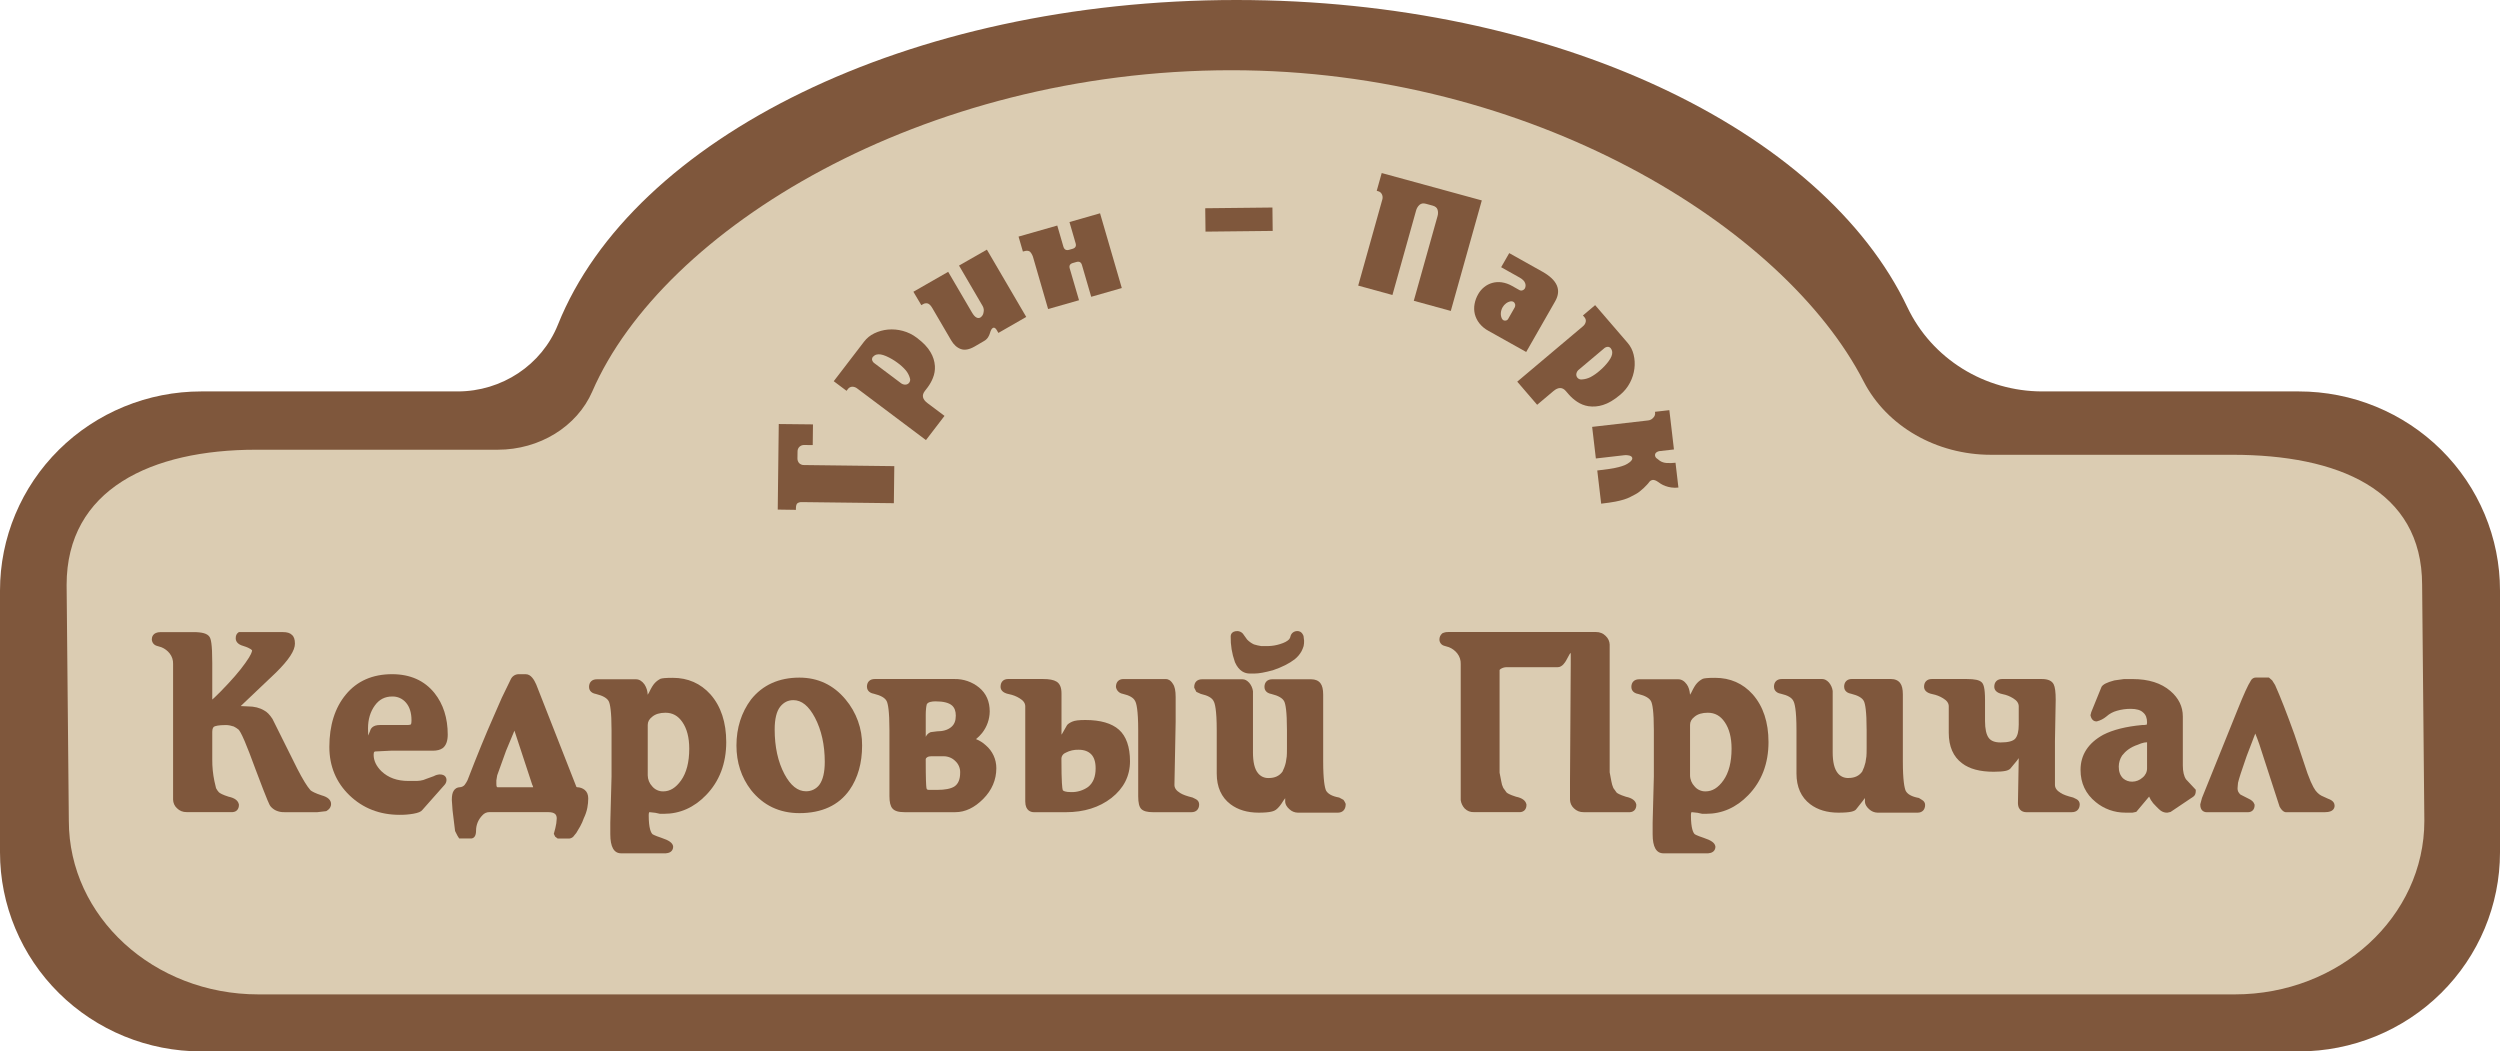 <?xml version="1.0" encoding="UTF-8"?> <svg xmlns="http://www.w3.org/2000/svg" width="107" height="45" viewBox="0 0 107 45" fill="none"> <g clip-path="url(#clip0_113_1510)"> <path d="M98.39 16.753H87.414C84.947 16.753 82.685 15.359 81.636 13.15C78.025 5.554 66.539 0 52.92 0C38.864 0 27.075 5.918 23.88 13.894C23.185 15.628 21.473 16.753 19.587 16.753H8.611C7.48 16.753 6.361 16.973 5.316 17.402C4.271 17.83 3.321 18.458 2.522 19.249C1.722 20.041 1.088 20.98 0.655 22.015C0.222 23.049 -0 24.157 2.08468e-07 25.276V36.48C0 37.599 0.223 38.707 0.656 39.74C1.089 40.774 1.723 41.714 2.523 42.505C3.322 43.296 4.272 43.924 5.316 44.352C6.361 44.78 7.481 45 8.611 45H98.39C100.674 45 102.864 44.102 104.479 42.504C106.093 40.906 107 38.739 107 36.479V25.276C107.001 24.156 106.778 23.048 106.345 22.014C105.913 20.98 105.278 20.041 104.479 19.249C103.679 18.458 102.73 17.83 101.685 17.402C100.641 16.974 99.521 16.753 98.39 16.753Z" fill="#7F573C"></path> <path d="M95.552 19.465H85.211C82.887 19.465 80.755 18.25 79.764 16.325C76.364 9.702 65.538 3.006 52.709 3.006C39.469 3.006 28.363 9.804 25.351 16.753C24.695 18.265 23.083 19.248 21.306 19.248H10.964C6.483 19.248 2.851 20.935 2.851 25.035L2.946 35.133C2.946 39.236 6.578 42.56 11.059 42.56H95.649C100.13 42.56 103.762 39.236 103.762 35.133L103.667 25.035C103.665 20.935 100.033 19.465 95.552 19.465Z" fill="#DBCCB2"></path> <path d="M7.551 27.194H8.273C8.594 27.194 8.786 27.241 8.849 27.335C8.911 27.429 8.944 27.779 8.944 28.386V29.991C8.944 30.088 8.979 30.137 9.048 30.137C9.09 30.137 9.258 29.988 9.551 29.691C10.024 29.208 10.38 28.797 10.618 28.459C10.827 28.169 10.932 27.962 10.932 27.837C10.932 27.72 10.775 27.613 10.461 27.516C10.308 27.475 10.231 27.409 10.231 27.32C10.228 27.297 10.23 27.274 10.237 27.253C10.244 27.231 10.257 27.211 10.273 27.195H12.104C12.25 27.195 12.348 27.223 12.397 27.278C12.453 27.32 12.48 27.41 12.481 27.548C12.481 27.798 12.226 28.176 11.717 28.681L10.032 30.28L10.158 30.353L10.608 30.374C10.861 30.374 11.07 30.426 11.236 30.529C11.334 30.577 11.435 30.681 11.54 30.84L12.596 32.963C12.841 33.44 13.04 33.76 13.193 33.926C13.29 34.008 13.468 34.091 13.727 34.175C13.929 34.23 14.03 34.31 14.03 34.413C14.03 34.475 13.992 34.53 13.915 34.579L13.58 34.62H12.178C12.074 34.624 11.97 34.605 11.874 34.563C11.801 34.528 11.736 34.477 11.685 34.413C11.636 34.351 11.427 33.826 11.057 32.839C10.876 32.342 10.724 31.95 10.602 31.663C10.48 31.377 10.384 31.199 10.317 31.13C10.24 31.065 10.155 31.009 10.065 30.964C10.003 30.944 9.94 30.926 9.876 30.913C9.807 30.898 9.737 30.891 9.666 30.891C9.38 30.891 9.185 30.923 9.08 30.985C8.989 31.055 8.944 31.165 8.944 31.317V32.507C8.942 32.827 8.973 33.147 9.039 33.46L9.112 33.771C9.126 33.818 9.178 33.899 9.269 34.009C9.353 34.085 9.513 34.161 9.751 34.237C9.953 34.279 10.064 34.351 10.085 34.454C10.085 34.558 10.04 34.613 9.95 34.62H7.987C7.929 34.622 7.872 34.611 7.818 34.59C7.765 34.569 7.716 34.536 7.676 34.496C7.638 34.461 7.607 34.42 7.586 34.373C7.564 34.327 7.553 34.277 7.551 34.226V28.418C7.558 28.223 7.495 28.032 7.373 27.879C7.264 27.74 7.119 27.633 6.955 27.567L6.745 27.505C6.715 27.495 6.688 27.475 6.669 27.449C6.65 27.423 6.64 27.392 6.641 27.36C6.641 27.25 6.721 27.195 6.881 27.194H7.551Z" fill="#7F573C"></path> <path d="M13.587 34.761H12.176C12.05 34.766 11.924 34.741 11.809 34.689C11.717 34.645 11.636 34.581 11.572 34.502C11.542 34.463 11.486 34.391 10.923 32.89C10.743 32.397 10.592 32.004 10.47 31.718C10.315 31.354 10.238 31.255 10.213 31.229C10.149 31.176 10.079 31.131 10.005 31.094C9.952 31.077 9.897 31.062 9.843 31.05C9.784 31.038 9.725 31.032 9.665 31.032C9.341 31.032 9.21 31.075 9.159 31.102C9.134 31.122 9.085 31.174 9.085 31.317V32.507C9.082 32.817 9.113 33.127 9.176 33.431L9.247 33.734C9.28 33.799 9.321 33.858 9.37 33.911C9.42 33.954 9.533 34.02 9.785 34.099C10.043 34.153 10.19 34.263 10.223 34.425L10.226 34.439V34.452C10.226 34.629 10.123 34.746 9.959 34.758H7.986C7.91 34.76 7.833 34.746 7.762 34.718C7.692 34.689 7.627 34.646 7.574 34.592C7.522 34.545 7.481 34.488 7.453 34.425C7.425 34.361 7.409 34.293 7.408 34.224V28.418C7.415 28.255 7.363 28.096 7.262 27.967C7.169 27.849 7.047 27.757 6.907 27.701L6.704 27.64C6.646 27.622 6.595 27.586 6.558 27.538C6.522 27.49 6.501 27.433 6.498 27.372V27.36C6.498 27.288 6.526 27.054 6.881 27.054H8.273C8.658 27.054 8.872 27.116 8.967 27.256C9.025 27.342 9.085 27.544 9.085 28.385V29.941C9.149 29.886 9.259 29.783 9.448 29.592C9.914 29.117 10.268 28.708 10.5 28.377C10.761 28.017 10.789 27.879 10.789 27.837C10.789 27.837 10.755 27.754 10.42 27.649C10.146 27.575 10.089 27.428 10.089 27.318C10.089 27.207 10.122 27.13 10.188 27.08L10.226 27.053H12.104C12.287 27.053 12.415 27.092 12.494 27.173C12.581 27.245 12.623 27.367 12.623 27.548C12.623 27.843 12.367 28.235 11.818 28.78L10.302 30.22L10.611 30.234C10.884 30.234 11.117 30.293 11.306 30.408C11.425 30.468 11.542 30.585 11.658 30.764L11.666 30.778L12.724 32.902C12.957 33.356 13.148 33.668 13.292 33.826C13.352 33.873 13.482 33.949 13.766 34.041C14.034 34.115 14.17 34.24 14.17 34.416C14.17 34.494 14.139 34.606 13.989 34.7L13.962 34.717L13.587 34.761ZM9.664 30.751C9.745 30.75 9.825 30.758 9.904 30.775C9.973 30.79 10.04 30.809 10.107 30.83L10.12 30.835L10.131 30.841C10.233 30.891 10.329 30.954 10.415 31.029C10.469 31.082 10.56 31.199 10.733 31.607C10.856 31.895 11.01 32.292 11.191 32.789C11.672 34.073 11.777 34.293 11.8 34.328C11.837 34.374 11.884 34.41 11.937 34.435C12.013 34.467 12.095 34.482 12.178 34.478H13.57L13.86 34.442C13.879 34.426 13.886 34.415 13.886 34.411C13.886 34.407 13.851 34.353 13.687 34.309H13.681C13.402 34.219 13.211 34.129 13.099 34.033L13.086 34.021C12.923 33.844 12.72 33.519 12.468 33.026L11.414 30.909C11.304 30.744 11.221 30.679 11.171 30.654L11.159 30.648C11.017 30.558 10.827 30.514 10.606 30.514H10.6L10.115 30.491L9.795 30.307L11.615 28.578C12.242 27.956 12.335 27.665 12.335 27.547C12.335 27.42 12.308 27.389 12.308 27.389L12.296 27.38L12.287 27.37C12.287 27.37 12.254 27.335 12.101 27.335H10.389C10.422 27.357 10.458 27.372 10.497 27.382H10.502C10.747 27.457 11.07 27.587 11.07 27.837C11.07 27.995 10.962 28.218 10.73 28.541C10.49 28.882 10.126 29.303 9.649 29.789C9.171 30.276 9.113 30.277 9.044 30.277C8.931 30.277 8.798 30.202 8.798 29.991V28.385C8.798 27.573 8.739 27.431 8.727 27.411C8.727 27.411 8.671 27.335 8.27 27.335H6.88C6.847 27.332 6.813 27.337 6.782 27.35V27.354C6.783 27.36 6.784 27.366 6.787 27.372L7.006 27.437C7.193 27.511 7.358 27.633 7.483 27.79C7.625 27.969 7.699 28.191 7.693 28.418V34.226C7.694 34.258 7.702 34.29 7.716 34.32C7.731 34.349 7.751 34.375 7.775 34.397C7.803 34.424 7.836 34.446 7.872 34.46C7.908 34.475 7.947 34.481 7.986 34.48H9.939C9.939 34.477 9.939 34.475 9.939 34.473C9.923 34.443 9.859 34.403 9.718 34.375L9.703 34.371C9.444 34.288 9.269 34.203 9.169 34.113L9.155 34.098C9.049 33.968 8.992 33.879 8.972 33.809V33.803L8.899 33.492C8.831 33.168 8.798 32.838 8.8 32.508V31.316C8.8 31.119 8.865 30.97 8.992 30.873L9.006 30.864C9.135 30.787 9.345 30.751 9.664 30.751Z" fill="#7F573C"></path> <path d="M17.106 34.734C16.29 34.734 15.608 34.47 15.06 33.942C14.512 33.414 14.238 32.756 14.238 31.969C14.238 31.078 14.463 30.36 14.913 29.813C15.363 29.266 15.986 28.993 16.781 28.994C17.514 28.994 18.082 29.246 18.486 29.75C18.842 30.199 19.02 30.762 19.02 31.438C19.02 31.666 18.968 31.821 18.863 31.904C18.786 31.959 18.671 31.987 18.518 31.987H16.718L16.09 32.018C15.929 32.018 15.849 32.111 15.849 32.299C15.849 32.589 15.975 32.858 16.226 33.107C16.547 33.411 16.965 33.563 17.482 33.563H17.733C17.826 33.565 17.918 33.559 18.01 33.547C18.07 33.537 18.119 33.526 18.157 33.516C18.209 33.501 18.259 33.482 18.308 33.459L18.622 33.345C18.683 33.31 18.751 33.289 18.821 33.283C18.919 33.283 18.968 33.314 18.968 33.377C18.968 33.418 18.953 33.459 18.926 33.49L17.963 34.578C17.935 34.62 17.836 34.656 17.665 34.687C17.48 34.719 17.293 34.735 17.106 34.734ZM16.787 29.67C16.618 29.666 16.451 29.705 16.301 29.782C16.151 29.86 16.024 29.973 15.93 30.112C15.716 30.406 15.609 30.76 15.61 31.174C15.61 31.429 15.618 31.581 15.636 31.63C15.642 31.651 15.655 31.671 15.673 31.686C15.69 31.701 15.712 31.71 15.735 31.712L15.777 31.681L15.882 31.557L15.977 31.329C15.998 31.226 16.093 31.174 16.261 31.174H17.429C17.548 31.174 17.632 31.153 17.682 31.112C17.731 31.071 17.756 30.977 17.755 30.831C17.755 30.472 17.664 30.189 17.482 29.981C17.397 29.881 17.291 29.801 17.17 29.747C17.05 29.693 16.919 29.667 16.787 29.67Z" fill="#7F573C"></path> <path d="M17.105 34.875C16.253 34.875 15.533 34.593 14.96 34.042C14.387 33.491 14.096 32.792 14.096 31.968C14.096 31.049 14.332 30.294 14.803 29.726C15.279 29.148 15.945 28.855 16.781 28.855C17.556 28.855 18.167 29.128 18.598 29.665C18.973 30.137 19.163 30.735 19.163 31.441C19.163 31.712 19.092 31.906 18.953 32.016L18.947 32.02C18.845 32.094 18.704 32.13 18.518 32.13H16.722L16.09 32.161C16.037 32.161 15.992 32.161 15.992 32.302C15.992 32.555 16.101 32.787 16.327 33.011C16.621 33.288 16.999 33.425 17.482 33.425H17.733C17.818 33.427 17.902 33.423 17.986 33.412C18.041 33.402 18.086 33.392 18.12 33.383C18.165 33.37 18.209 33.353 18.251 33.333L18.26 33.33L18.567 33.219C18.645 33.175 18.732 33.15 18.822 33.145C19.096 33.145 19.11 33.34 19.11 33.379C19.11 33.453 19.084 33.524 19.037 33.581L19.033 33.586L18.075 34.668C18.019 34.742 17.906 34.789 17.691 34.828C17.498 34.861 17.302 34.877 17.105 34.875ZM16.781 29.137C16.023 29.137 15.448 29.387 15.023 29.903C14.598 30.419 14.38 31.115 14.38 31.968C14.38 32.713 14.642 33.343 15.159 33.841C15.675 34.339 16.331 34.593 17.105 34.593C17.284 34.594 17.463 34.578 17.64 34.547C17.713 34.538 17.785 34.518 17.853 34.487L17.857 34.484L18.794 33.429C18.758 33.44 18.722 33.454 18.689 33.472L18.674 33.478L18.365 33.59C18.311 33.615 18.254 33.636 18.197 33.653C18.154 33.664 18.102 33.675 18.038 33.686C17.938 33.701 17.837 33.706 17.736 33.704H17.485C16.932 33.704 16.477 33.538 16.131 33.21C15.851 32.933 15.71 32.627 15.71 32.3C15.71 32.038 15.852 31.881 16.089 31.878L16.721 31.847H18.52C18.669 31.847 18.743 31.818 18.78 31.793C18.846 31.738 18.881 31.616 18.881 31.439C18.881 30.797 18.711 30.258 18.378 29.837C17.996 29.367 17.474 29.137 16.781 29.137ZM15.772 31.857L15.715 31.849C15.666 31.843 15.62 31.823 15.582 31.792C15.545 31.761 15.516 31.72 15.501 31.674C15.483 31.625 15.467 31.53 15.467 31.171C15.467 30.729 15.584 30.344 15.814 30.027C16.056 29.696 16.383 29.529 16.787 29.529C16.939 29.526 17.09 29.556 17.228 29.618C17.367 29.68 17.49 29.773 17.588 29.888C17.793 30.122 17.896 30.437 17.896 30.829C17.896 31.022 17.857 31.145 17.773 31.216C17.696 31.28 17.583 31.31 17.428 31.31H16.26C16.229 31.31 16.124 31.313 16.116 31.352L16.113 31.366L16.005 31.626L15.875 31.779L15.772 31.857ZM16.787 29.81C16.475 29.81 16.232 29.935 16.045 30.192C15.85 30.459 15.751 30.789 15.751 31.171C15.751 31.324 15.754 31.421 15.758 31.481L15.84 31.285C15.865 31.183 15.954 31.031 16.26 31.031H17.428C17.549 31.031 17.584 31.006 17.588 31.002C17.588 31.002 17.612 30.965 17.612 30.829C17.612 30.507 17.532 30.252 17.375 30.072C17.303 29.987 17.213 29.92 17.111 29.874C17.009 29.829 16.898 29.807 16.787 29.81Z" fill="#7F573C"></path> <path d="M22.505 28.996C22.609 28.996 22.714 29.114 22.819 29.348L24.535 33.721C24.547 33.75 24.565 33.775 24.589 33.795C24.613 33.815 24.641 33.829 24.671 33.835C24.767 33.831 24.862 33.86 24.938 33.918C25.004 33.973 25.037 34.06 25.037 34.177C25.037 34.303 25.024 34.428 25.001 34.552C24.972 34.696 24.924 34.835 24.859 34.966C24.82 35.081 24.771 35.192 24.712 35.298L24.555 35.567L24.46 35.681C24.451 35.701 24.436 35.718 24.418 35.731C24.399 35.743 24.378 35.751 24.356 35.754H23.916L23.875 35.722L23.853 35.681L23.906 35.484C23.943 35.339 23.964 35.189 23.969 35.039C23.969 34.763 23.798 34.624 23.456 34.625H20.935C20.862 34.625 20.789 34.641 20.722 34.672C20.656 34.702 20.596 34.746 20.548 34.8C20.347 35.002 20.234 35.274 20.234 35.557C20.234 35.681 20.209 35.746 20.161 35.754H19.732C19.72 35.737 19.709 35.72 19.7 35.702C19.669 35.648 19.642 35.593 19.616 35.536L19.512 34.687L19.48 34.241C19.48 34.089 19.499 33.984 19.538 33.925C19.552 33.9 19.572 33.878 19.597 33.862C19.622 33.847 19.651 33.839 19.68 33.838C19.739 33.836 19.798 33.822 19.852 33.797C19.906 33.772 19.954 33.737 19.993 33.693L20.077 33.569L20.14 33.455C20.551 32.387 20.921 31.485 21.25 30.747L21.605 29.925L21.992 29.128C22.01 29.089 22.037 29.056 22.072 29.033C22.107 29.009 22.148 28.995 22.191 28.993L22.505 28.996ZM22.118 31.11C22.118 31.068 22.093 31.044 22.043 31.037L21.968 31.088L21.915 31.161L21.53 32.081L21.145 33.148L21.102 33.386V33.552C21.102 33.739 21.169 33.833 21.301 33.833H22.892C22.913 33.822 22.931 33.806 22.944 33.786C22.957 33.766 22.964 33.743 22.965 33.719C22.964 33.653 22.946 33.589 22.913 33.532L22.118 31.11Z" fill="#7F573C"></path> <path d="M24.367 35.89H23.87L23.763 35.811L23.703 35.69L23.769 35.442C23.803 35.308 23.823 35.171 23.828 35.033C23.828 34.892 23.78 34.759 23.457 34.759H20.935C20.88 34.76 20.827 34.772 20.778 34.795C20.729 34.818 20.686 34.85 20.65 34.891C20.563 34.978 20.494 35.081 20.446 35.194C20.399 35.307 20.375 35.428 20.375 35.551C20.375 35.755 20.309 35.868 20.18 35.887H20.16H19.655L19.613 35.824C19.599 35.804 19.586 35.782 19.574 35.76C19.538 35.696 19.508 35.637 19.485 35.584L19.477 35.566L19.37 34.689L19.338 34.237C19.338 34.053 19.363 33.929 19.418 33.845C19.445 33.8 19.483 33.762 19.528 33.735C19.574 33.709 19.626 33.694 19.679 33.693C19.757 33.69 19.83 33.656 19.883 33.599L19.955 33.493L20.01 33.393C20.419 32.331 20.792 31.421 21.118 30.687L21.476 29.867L21.863 29.07C21.892 29.009 21.936 28.957 21.991 28.92C22.047 28.882 22.112 28.86 22.179 28.856H22.504C22.728 28.856 22.865 29.105 22.948 29.291L22.951 29.297L24.666 33.669C24.666 33.674 24.672 33.684 24.695 33.693C24.816 33.693 24.933 33.734 25.027 33.809C25.127 33.892 25.177 34.015 25.177 34.175C25.176 34.309 25.163 34.442 25.138 34.573C25.108 34.727 25.057 34.876 24.988 35.017C24.947 35.137 24.895 35.254 24.833 35.366L24.664 35.652L24.578 35.756C24.557 35.792 24.527 35.823 24.492 35.846C24.457 35.869 24.417 35.883 24.375 35.889L24.367 35.89ZM24.019 35.609H24.335L24.339 35.601L24.434 35.483L24.585 35.224C24.639 35.124 24.685 35.021 24.721 34.914L24.727 34.902C24.786 34.781 24.83 34.654 24.856 34.522C24.878 34.408 24.89 34.292 24.89 34.175C24.894 34.148 24.891 34.121 24.883 34.095C24.875 34.069 24.861 34.044 24.843 34.024C24.793 33.987 24.73 33.97 24.668 33.974H24.647L24.627 33.968C24.576 33.956 24.528 33.931 24.489 33.896C24.449 33.862 24.418 33.818 24.399 33.769L22.684 29.402C22.576 29.16 22.504 29.138 22.501 29.137H22.194C22.177 29.138 22.16 29.144 22.146 29.154C22.133 29.164 22.122 29.178 22.116 29.194L21.731 29.985L21.376 30.799C21.05 31.531 20.678 32.44 20.269 33.501L20.261 33.519L20.192 33.643L20.1 33.778L20.09 33.788C20.037 33.846 19.974 33.892 19.902 33.924C19.831 33.956 19.754 33.974 19.676 33.976C19.676 33.976 19.667 33.979 19.654 33.999C19.648 34.008 19.62 34.06 19.619 34.233L19.65 34.67L19.751 35.495C19.767 35.53 19.787 35.569 19.81 35.61H20.086C20.088 35.591 20.089 35.572 20.089 35.553C20.089 35.235 20.215 34.929 20.441 34.701C20.502 34.632 20.578 34.577 20.662 34.539C20.747 34.501 20.839 34.481 20.932 34.481H23.454C24.022 34.481 24.109 34.828 24.109 35.036C24.105 35.197 24.082 35.357 24.042 35.513L24.019 35.609ZM22.925 33.974H21.301C21.221 33.974 20.96 33.944 20.96 33.552L20.962 33.362L21.009 33.101L21.398 32.029L21.789 31.092L21.867 30.987L22.009 30.89L22.064 30.898C22.113 30.902 22.16 30.922 22.195 30.956C22.231 30.989 22.253 31.034 22.259 31.082L23.046 33.477C23.086 33.552 23.108 33.635 23.109 33.72V33.737C23.105 33.784 23.089 33.829 23.062 33.867C23.036 33.906 23 33.938 22.958 33.959L22.925 33.974ZM21.244 33.401V33.554C21.244 33.694 21.279 33.694 21.301 33.694H22.819C22.814 33.661 22.803 33.63 22.787 33.601L22.78 33.589L22.776 33.576L22.018 31.272L21.659 32.133L21.28 33.185L21.244 33.401Z" fill="#7F573C"></path> <path d="M26.582 36.381C26.369 36.381 26.263 36.157 26.263 35.708V35.211L26.315 33.233V31.255C26.315 30.571 26.272 30.14 26.185 29.96C26.098 29.78 25.883 29.649 25.541 29.566C25.415 29.546 25.352 29.49 25.352 29.401C25.352 29.276 25.415 29.213 25.541 29.213H27.215C27.306 29.213 27.39 29.267 27.466 29.374C27.543 29.481 27.581 29.642 27.581 29.855V30.011L27.624 30.083L27.665 30.063L27.718 30.011L27.907 29.7C27.991 29.521 28.064 29.398 28.127 29.332C28.184 29.271 28.252 29.221 28.326 29.182C28.403 29.162 28.56 29.151 28.797 29.151C29.404 29.151 29.907 29.372 30.304 29.814C30.729 30.298 30.942 30.947 30.942 31.761C30.942 32.645 30.667 33.37 30.116 33.936C29.627 34.44 29.062 34.692 28.42 34.692H28.264L28.074 34.651L27.79 34.62C27.678 34.62 27.623 34.714 27.623 34.901C27.623 35.37 27.689 35.67 27.822 35.803C27.869 35.849 28.02 35.916 28.272 35.999C28.523 36.081 28.655 36.165 28.669 36.248C28.669 36.33 28.614 36.375 28.505 36.382L26.582 36.381ZM29.641 32.042C29.641 31.538 29.535 31.132 29.322 30.823C29.109 30.514 28.829 30.361 28.48 30.362C28.201 30.362 27.981 30.431 27.821 30.569C27.66 30.694 27.58 30.846 27.58 31.025V33.181C27.581 33.393 27.664 33.596 27.81 33.751C27.88 33.834 27.969 33.9 28.068 33.944C28.168 33.989 28.276 34.011 28.386 34.01C28.721 34.01 29.014 33.833 29.265 33.481C29.516 33.129 29.641 32.649 29.641 32.042Z" fill="#7F573C"></path> <path d="M28.511 36.522H26.583C26.277 36.522 26.121 36.248 26.121 35.708V35.211L26.174 33.229V31.255C26.174 30.434 26.11 30.13 26.057 30.021C25.99 29.883 25.807 29.776 25.513 29.704C25.24 29.657 25.211 29.476 25.211 29.401C25.211 29.199 25.337 29.073 25.543 29.073H27.217C27.356 29.073 27.479 29.147 27.584 29.293C27.67 29.424 27.717 29.578 27.721 29.735L27.782 29.634C27.871 29.443 27.951 29.313 28.024 29.236C28.092 29.163 28.172 29.102 28.261 29.057L28.273 29.05L28.287 29.047C28.344 29.031 28.459 29.011 28.795 29.011C29.442 29.011 29.984 29.249 30.408 29.72C30.856 30.229 31.083 30.915 31.083 31.761C31.083 32.678 30.791 33.443 30.216 34.034C29.703 34.564 29.098 34.831 28.419 34.831H28.246L28.05 34.788L27.788 34.759C27.768 34.803 27.761 34.85 27.765 34.897C27.765 35.46 27.864 35.641 27.923 35.699C27.928 35.704 27.988 35.753 28.317 35.862C28.638 35.968 28.785 36.075 28.81 36.221V36.244C28.81 36.368 28.732 36.505 28.512 36.519L28.511 36.522ZM25.496 29.406C25.517 29.418 25.541 29.425 25.565 29.427L25.575 29.43C25.964 29.524 26.206 29.677 26.313 29.899C26.375 30.026 26.458 30.307 26.458 31.254V33.232L26.405 35.214V35.708C26.405 35.868 26.423 36.24 26.583 36.24H28.484C28.403 36.194 28.317 36.158 28.228 36.131C27.868 36.013 27.77 35.948 27.723 35.9C27.558 35.738 27.482 35.42 27.482 34.9C27.482 34.52 27.698 34.478 27.791 34.478H27.807L28.105 34.511L28.278 34.549H28.42C29.027 34.549 29.548 34.315 30.013 33.837C30.534 33.3 30.8 32.601 30.8 31.759C30.8 30.983 30.597 30.359 30.197 29.904C29.825 29.491 29.366 29.29 28.797 29.29C28.656 29.285 28.515 29.292 28.376 29.313C28.322 29.343 28.272 29.381 28.23 29.427C28.194 29.464 28.132 29.552 28.036 29.755L28.029 29.769L27.832 30.094L27.751 30.174L27.568 30.265L27.44 30.044V29.852C27.44 29.668 27.411 29.534 27.352 29.451C27.319 29.404 27.268 29.35 27.216 29.35H25.541C25.527 29.349 25.513 29.351 25.5 29.356C25.496 29.369 25.495 29.383 25.495 29.396C25.495 29.398 25.495 29.4 25.495 29.402L25.496 29.406ZM28.388 34.15C28.259 34.152 28.13 34.126 28.012 34.073C27.894 34.02 27.789 33.941 27.706 33.844C27.537 33.663 27.442 33.427 27.44 33.181V31.025C27.44 30.802 27.538 30.612 27.733 30.462C27.918 30.304 28.171 30.223 28.482 30.223C28.879 30.223 29.202 30.399 29.442 30.745C29.67 31.073 29.786 31.511 29.786 32.042C29.786 32.676 29.65 33.188 29.383 33.562C29.105 33.952 28.77 34.15 28.388 34.15ZM28.483 30.505C28.24 30.505 28.049 30.563 27.915 30.677L27.909 30.682C27.784 30.779 27.723 30.892 27.723 31.027V33.183C27.725 33.361 27.794 33.531 27.918 33.66C27.975 33.728 28.047 33.782 28.128 33.818C28.209 33.855 28.298 33.873 28.387 33.871C28.675 33.871 28.925 33.718 29.15 33.402C29.382 33.074 29.5 32.619 29.5 32.043C29.5 31.57 29.401 31.187 29.206 30.905C29.021 30.635 28.784 30.505 28.482 30.505H28.483Z" fill="#7F573C"></path> <path d="M31.662 31.907C31.662 31.182 31.861 30.554 32.259 30.022C32.726 29.436 33.378 29.142 34.216 29.142C34.969 29.142 35.59 29.435 36.078 30.022C36.526 30.55 36.767 31.219 36.759 31.907C36.759 32.632 36.588 33.24 36.246 33.73C35.806 34.351 35.13 34.662 34.216 34.662C33.406 34.662 32.754 34.351 32.259 33.73C31.861 33.212 31.662 32.605 31.662 31.907ZM35.44 32.61C35.44 31.858 35.296 31.206 35.006 30.653C34.717 30.1 34.366 29.824 33.954 29.825C33.682 29.825 33.457 29.937 33.279 30.161C33.101 30.386 33.012 30.739 33.013 31.223C33.013 31.996 33.157 32.654 33.447 33.196C33.736 33.738 34.087 34.009 34.498 34.009C34.63 34.01 34.76 33.981 34.878 33.923C34.996 33.865 35.099 33.781 35.178 33.677C35.353 33.444 35.44 33.088 35.44 32.611V32.61Z" fill="#7F573C"></path> <path d="M34.215 34.802C33.363 34.802 32.668 34.471 32.147 33.818C31.73 33.276 31.52 32.634 31.52 31.908C31.52 31.158 31.73 30.494 32.144 29.939C32.64 29.317 33.336 29.002 34.215 29.002C35.01 29.002 35.673 29.316 36.188 29.934C36.654 30.488 36.906 31.187 36.898 31.908C36.898 32.658 36.717 33.299 36.36 33.811C35.897 34.468 35.174 34.802 34.215 34.802ZM34.215 29.282C33.416 29.282 32.813 29.552 32.368 30.109C31.994 30.61 31.8 31.216 31.8 31.907C31.8 32.57 31.989 33.154 32.368 33.645C32.838 34.234 33.442 34.521 34.212 34.521C35.085 34.521 35.711 34.236 36.126 33.649C36.449 33.185 36.613 32.599 36.613 31.907C36.62 31.252 36.392 30.616 35.968 30.112C35.504 29.553 34.931 29.282 34.215 29.282ZM34.5 34.15C34.033 34.15 33.637 33.851 33.322 33.262C33.023 32.702 32.872 32.016 32.872 31.223C32.872 30.703 32.967 30.327 33.169 30.075C33.374 29.816 33.639 29.684 33.956 29.684C34.422 29.684 34.819 29.989 35.133 30.589C35.432 31.159 35.584 31.839 35.584 32.611C35.584 33.116 35.486 33.502 35.294 33.761L35.29 33.766C35.198 33.887 35.078 33.985 34.94 34.051C34.802 34.118 34.651 34.151 34.498 34.15H34.5ZM33.956 29.966C33.728 29.966 33.543 30.059 33.392 30.247C33.236 30.445 33.156 30.773 33.156 31.222C33.156 31.969 33.298 32.61 33.573 33.129C33.839 33.626 34.142 33.867 34.499 33.867C34.609 33.868 34.718 33.844 34.817 33.796C34.916 33.748 35.002 33.678 35.068 33.59C35.222 33.381 35.3 33.051 35.3 32.609C35.3 31.883 35.158 31.247 34.881 30.717C34.613 30.212 34.311 29.966 33.954 29.966H33.956Z" fill="#7F573C"></path> <path d="M37.439 29.203H40.849C41.202 29.195 41.546 29.314 41.817 29.536C42.085 29.759 42.22 30.064 42.22 30.452C42.217 30.753 42.115 31.045 41.928 31.284C41.761 31.492 41.576 31.631 41.374 31.7C41.632 31.7 41.872 31.8 42.096 32.001C42.225 32.109 42.329 32.243 42.399 32.396C42.47 32.548 42.506 32.714 42.504 32.881C42.504 33.344 42.331 33.75 41.983 34.1C41.636 34.449 41.271 34.623 40.89 34.62H38.711C38.502 34.62 38.367 34.584 38.304 34.512C38.242 34.44 38.21 34.292 38.21 34.072V31.248C38.21 30.564 38.166 30.131 38.078 29.951C37.991 29.77 37.777 29.639 37.435 29.556C37.309 29.536 37.246 29.48 37.246 29.39C37.251 29.268 37.314 29.203 37.439 29.203ZM41.049 30.628C41.049 30.398 40.982 30.221 40.848 30.096C40.686 29.95 40.417 29.877 40.043 29.877C39.767 29.877 39.597 29.95 39.534 30.096C39.515 30.159 39.503 30.223 39.497 30.288C39.485 30.387 39.48 30.486 39.48 30.585V31.958L39.512 31.979C39.555 31.979 39.597 31.927 39.64 31.824L39.756 31.586C39.779 31.535 39.82 31.494 39.871 31.471L40.104 31.44C40.394 31.44 40.624 31.371 40.794 31.232C40.964 31.093 41.049 30.891 41.049 30.628ZM41.239 33.065C41.242 32.953 41.221 32.841 41.176 32.737C41.132 32.633 41.066 32.54 40.983 32.464C40.825 32.312 40.613 32.227 40.392 32.228H39.877C39.745 32.228 39.647 32.256 39.584 32.311C39.554 32.33 39.529 32.356 39.511 32.386C39.492 32.417 39.482 32.451 39.48 32.487C39.48 33.184 39.49 33.602 39.511 33.74C39.532 33.878 39.615 33.947 39.762 33.947H40.118C40.474 33.947 40.742 33.892 40.923 33.781C41.133 33.644 41.238 33.405 41.238 33.065H41.239Z" fill="#7F573C"></path> <path d="M40.889 34.761H38.71C38.452 34.761 38.289 34.711 38.196 34.602C38.109 34.502 38.068 34.333 38.068 34.071V31.248C38.068 30.425 38.005 30.123 37.951 30.012C37.884 29.871 37.701 29.766 37.407 29.694C37.135 29.647 37.105 29.466 37.105 29.39C37.105 29.188 37.232 29.062 37.437 29.062H40.847C41.233 29.054 41.609 29.184 41.906 29.427C42.208 29.676 42.36 30.02 42.36 30.451C42.356 30.782 42.244 31.103 42.039 31.366L42.036 31.37C41.959 31.467 41.871 31.556 41.773 31.634C41.926 31.695 42.067 31.783 42.188 31.895C42.332 32.016 42.447 32.167 42.526 32.337C42.604 32.507 42.644 32.692 42.643 32.879C42.643 33.378 42.453 33.82 42.081 34.195C41.709 34.569 41.309 34.761 40.889 34.761ZM37.392 29.396C37.414 29.408 37.437 29.415 37.462 29.418H37.472C37.861 29.511 38.102 29.666 38.21 29.886C38.272 30.015 38.355 30.296 38.355 31.246V34.069C38.355 34.328 38.402 34.401 38.415 34.418C38.427 34.434 38.478 34.477 38.713 34.477H40.891C41.232 34.477 41.566 34.315 41.886 33.996C42.206 33.677 42.366 33.306 42.366 32.878C42.366 32.572 42.248 32.318 42.005 32.102C41.806 31.924 41.601 31.838 41.378 31.838H40.528L41.327 31.565C41.501 31.506 41.666 31.381 41.815 31.197C41.983 30.983 42.076 30.721 42.079 30.45C42.079 30.102 41.964 29.841 41.727 29.643C41.481 29.44 41.169 29.334 40.85 29.343H37.44C37.426 29.342 37.411 29.344 37.398 29.349C37.395 29.362 37.393 29.375 37.393 29.389C37.393 29.391 37.393 29.393 37.393 29.395L37.392 29.396ZM40.117 34.088H39.762C39.544 34.088 39.401 33.968 39.37 33.76C39.348 33.613 39.337 33.197 39.337 32.486V32.473C39.341 32.418 39.357 32.365 39.385 32.317C39.413 32.27 39.451 32.229 39.496 32.198C39.586 32.124 39.713 32.086 39.875 32.086H40.392C40.648 32.086 40.894 32.185 41.078 32.362C41.176 32.451 41.253 32.56 41.305 32.681C41.357 32.803 41.382 32.933 41.379 33.065C41.379 33.452 41.252 33.732 41 33.897L40.995 33.899C40.791 34.026 40.503 34.088 40.117 34.088ZM39.621 32.494C39.621 33.344 39.637 33.629 39.651 33.719C39.66 33.781 39.678 33.807 39.762 33.807H40.117C40.443 33.807 40.689 33.76 40.846 33.663C41.014 33.552 41.095 33.356 41.095 33.067C41.098 32.974 41.081 32.881 41.044 32.795C41.008 32.709 40.953 32.632 40.883 32.569C40.819 32.505 40.742 32.454 40.658 32.42C40.573 32.386 40.483 32.368 40.392 32.368H39.877C39.757 32.368 39.703 32.394 39.678 32.415L39.662 32.427C39.65 32.434 39.64 32.444 39.633 32.456C39.626 32.467 39.622 32.48 39.621 32.494ZM39.511 32.119H39.468L39.337 32.034V30.585C39.336 30.48 39.342 30.375 39.354 30.271C39.361 30.197 39.376 30.123 39.397 30.051L39.402 30.04C39.489 29.838 39.705 29.736 40.041 29.736C40.456 29.736 40.752 29.819 40.941 29.991C41.106 30.146 41.189 30.359 41.189 30.628C41.189 30.934 41.086 31.174 40.883 31.34C40.69 31.498 40.431 31.579 40.113 31.581L39.915 31.608C39.901 31.615 39.89 31.627 39.883 31.642V31.647L39.768 31.881C39.739 31.95 39.666 32.12 39.511 32.12V32.119ZM39.666 30.146C39.652 30.198 39.643 30.251 39.637 30.305C39.627 30.398 39.622 30.492 39.622 30.586V31.536L39.627 31.527C39.664 31.447 39.729 31.383 39.81 31.346L39.831 31.336L40.106 31.301C40.361 31.301 40.562 31.241 40.705 31.124C40.848 31.008 40.908 30.85 40.908 30.628C40.908 30.437 40.857 30.297 40.751 30.199C40.618 30.079 40.379 30.018 40.041 30.018C39.897 30.018 39.717 30.04 39.665 30.146L39.666 30.146Z" fill="#7F573C"></path> <path d="M44.287 29.204H44.641C44.878 29.204 45.044 29.233 45.141 29.293C45.238 29.352 45.287 29.478 45.287 29.673V31.607C45.286 31.632 45.294 31.657 45.309 31.678C45.324 31.699 45.346 31.714 45.371 31.721L45.424 31.669L45.571 31.493L45.781 31.118C45.827 31.073 45.883 31.038 45.944 31.014C46.032 30.976 46.202 30.956 46.454 30.956C47.063 30.956 47.51 31.082 47.793 31.334C48.077 31.587 48.219 32.003 48.22 32.582C48.22 33.169 47.973 33.656 47.48 34.042C46.986 34.429 46.369 34.622 45.626 34.623H44.253C44.1 34.623 44.023 34.516 44.023 34.302V30.232C44.023 30.044 43.919 29.889 43.71 29.763C43.559 29.669 43.392 29.604 43.218 29.57C43.051 29.54 42.967 29.477 42.967 29.389C42.967 29.265 43.026 29.201 43.144 29.201L44.287 29.204ZM46.161 31.948C45.945 31.941 45.73 31.992 45.54 32.094C45.462 32.127 45.397 32.182 45.352 32.252C45.307 32.322 45.284 32.404 45.287 32.487C45.287 33.274 45.308 33.73 45.35 33.855C45.392 33.979 45.557 34.041 45.845 34.042C46.135 34.048 46.42 33.961 46.656 33.794C46.908 33.593 47.035 33.29 47.035 32.882C47.035 32.572 46.957 32.339 46.803 32.183C46.648 32.027 46.434 31.949 46.161 31.948ZM48.081 29.204H49.893C49.963 29.204 50.025 29.251 50.083 29.349C50.146 29.432 50.178 29.595 50.178 29.837V30.895L50.126 33.593C50.126 33.781 50.23 33.937 50.44 34.062C50.558 34.138 50.743 34.208 50.994 34.27L51.12 34.332C51.139 34.341 51.156 34.356 51.167 34.374C51.178 34.393 51.184 34.414 51.182 34.436C51.182 34.561 51.12 34.623 50.996 34.623H49.357C49.149 34.623 49.015 34.592 48.952 34.529C48.89 34.467 48.858 34.316 48.858 34.074V31.257C48.858 30.556 48.809 30.118 48.711 29.944C48.627 29.764 48.418 29.635 48.083 29.559C48.04 29.553 47.999 29.533 47.968 29.504C47.936 29.474 47.914 29.435 47.906 29.392C47.904 29.269 47.962 29.204 48.081 29.204Z" fill="#7F573C"></path> <path d="M50.994 34.762H49.355C49.102 34.762 48.942 34.718 48.849 34.627C48.757 34.535 48.715 34.363 48.715 34.072V31.255C48.715 30.372 48.635 30.097 48.587 30.012L48.581 30.002C48.517 29.864 48.339 29.761 48.051 29.695C47.981 29.683 47.917 29.65 47.867 29.602C47.816 29.553 47.781 29.491 47.767 29.423L47.763 29.407V29.392C47.763 29.189 47.886 29.063 48.083 29.063H49.895C49.979 29.063 50.1 29.1 50.202 29.273C50.281 29.384 50.318 29.564 50.318 29.835V30.895L50.266 33.596C50.266 33.728 50.346 33.842 50.511 33.94L50.515 33.943C50.62 34.01 50.792 34.073 51.027 34.13L51.042 34.134L51.182 34.203C51.225 34.224 51.262 34.257 51.287 34.297C51.312 34.338 51.325 34.385 51.324 34.432C51.322 34.636 51.196 34.762 50.994 34.762ZM48.838 29.878C48.908 30.006 48.999 30.291 48.999 31.253V34.071C48.999 34.369 49.049 34.425 49.052 34.427C49.054 34.43 49.11 34.479 49.355 34.479H50.994C51.007 34.48 51.021 34.478 51.033 34.473C51.036 34.465 51.038 34.456 51.038 34.447L50.944 34.4C50.684 34.334 50.493 34.262 50.363 34.179C50.11 34.028 49.984 33.831 49.984 33.593L50.036 30.892V29.837C50.036 29.551 49.989 29.462 49.971 29.433L49.962 29.419C49.926 29.358 49.901 29.345 49.898 29.345H48.085C48.074 29.344 48.063 29.345 48.053 29.349C48.053 29.349 48.053 29.357 48.05 29.375C48.059 29.398 48.075 29.412 48.115 29.422C48.492 29.506 48.733 29.661 48.838 29.878ZM45.626 34.762H44.252C44.141 34.762 43.881 34.715 43.881 34.3V30.232C43.881 30.097 43.801 29.983 43.636 29.885C43.5 29.801 43.349 29.742 43.191 29.711C42.888 29.654 42.824 29.506 42.824 29.391C42.824 29.189 42.946 29.062 43.144 29.062H44.644C44.909 29.062 45.096 29.098 45.218 29.172C45.36 29.258 45.432 29.426 45.432 29.672V31.441L45.455 31.412L45.67 31.035C45.706 30.988 45.771 30.941 45.885 30.889C45.998 30.837 46.174 30.816 46.456 30.816C47.098 30.816 47.581 30.956 47.89 31.23C48.199 31.503 48.364 31.964 48.364 32.582C48.364 33.211 48.096 33.74 47.57 34.153C47.051 34.556 46.398 34.762 45.626 34.762ZM43.108 29.386C43.148 29.413 43.194 29.429 43.242 29.433C43.434 29.471 43.617 29.542 43.782 29.643C44.035 29.794 44.164 29.992 44.164 30.231V34.299C44.164 34.479 44.219 34.479 44.251 34.479H45.625C46.332 34.479 46.925 34.294 47.39 33.929C47.855 33.565 48.076 33.126 48.076 32.58C48.076 32.044 47.949 31.659 47.697 31.436C47.446 31.213 47.024 31.097 46.456 31.097C46.155 31.097 46.046 31.127 46.008 31.144C45.969 31.16 45.933 31.181 45.899 31.205L45.683 31.583L45.527 31.77L45.41 31.886L45.324 31.854C45.272 31.838 45.227 31.805 45.195 31.76C45.163 31.716 45.147 31.663 45.148 31.609V29.673C45.148 29.535 45.12 29.443 45.07 29.413C45.028 29.387 44.917 29.345 44.644 29.345H43.142C43.132 29.344 43.121 29.345 43.111 29.349C43.108 29.361 43.107 29.374 43.108 29.386ZM45.847 34.181C45.714 34.181 45.313 34.181 45.217 33.9C45.184 33.803 45.147 33.556 45.147 32.488C45.144 32.38 45.174 32.273 45.232 32.182C45.29 32.09 45.374 32.017 45.474 31.973C45.685 31.86 45.923 31.804 46.163 31.811C46.474 31.811 46.725 31.904 46.906 32.086C47.087 32.267 47.178 32.536 47.178 32.883C47.178 33.333 47.033 33.676 46.746 33.904L46.74 33.908C46.48 34.092 46.166 34.187 45.847 34.181ZM46.163 32.089C45.971 32.083 45.782 32.126 45.613 32.215L45.603 32.222C45.55 32.243 45.504 32.28 45.473 32.328C45.441 32.376 45.426 32.432 45.429 32.489C45.429 33.497 45.464 33.751 45.485 33.812C45.499 33.854 45.602 33.902 45.845 33.902C46.104 33.909 46.359 33.831 46.57 33.682C46.787 33.509 46.893 33.248 46.893 32.883C46.893 32.612 46.828 32.41 46.703 32.283C46.578 32.155 46.398 32.089 46.163 32.089Z" fill="#7F573C"></path> <path d="M51.442 29.214H53.182C53.237 29.214 53.297 29.249 53.36 29.318C53.429 29.401 53.472 29.501 53.485 29.608V32.208C53.485 32.649 53.566 32.97 53.726 33.17C53.793 33.258 53.88 33.328 53.98 33.375C54.08 33.422 54.191 33.444 54.301 33.44C54.615 33.44 54.852 33.326 55.012 33.098C55.082 32.96 55.135 32.814 55.169 32.663C55.188 32.574 55.202 32.484 55.211 32.394C55.217 32.318 55.221 32.194 55.221 32.021V31.255C55.221 30.571 55.178 30.14 55.09 29.96C55.003 29.78 54.789 29.649 54.447 29.566C54.321 29.546 54.257 29.49 54.257 29.401C54.257 29.276 54.319 29.213 54.444 29.213H56.113C56.244 29.213 56.339 29.251 56.397 29.327C56.456 29.403 56.485 29.538 56.485 29.731V32.579C56.485 33.256 56.531 33.695 56.622 33.895C56.719 34.082 56.932 34.207 57.26 34.27L57.396 34.342C57.417 34.371 57.434 34.403 57.448 34.435C57.448 34.574 57.386 34.643 57.259 34.643H55.543C55.445 34.64 55.351 34.6 55.281 34.532C55.197 34.459 55.152 34.387 55.145 34.317V33.94C55.144 33.921 55.138 33.903 55.127 33.888C55.115 33.873 55.1 33.862 55.082 33.856L55.019 33.896L54.8 34.203C54.702 34.367 54.61 34.481 54.523 34.546C54.435 34.61 54.217 34.643 53.868 34.643C53.415 34.643 53.041 34.532 52.748 34.311C52.392 34.042 52.215 33.641 52.215 33.11V31.255C52.215 30.557 52.166 30.122 52.068 29.95C51.984 29.77 51.775 29.642 51.441 29.566L51.306 29.503L51.254 29.399C51.254 29.276 51.316 29.214 51.442 29.214ZM55.326 28.105C55.103 28.278 54.806 28.427 54.437 28.551C54.108 28.641 53.864 28.686 53.704 28.686H53.484C53.268 28.686 53.1 28.549 52.982 28.276C52.864 27.941 52.807 27.589 52.815 27.235C52.815 27.179 52.862 27.151 52.961 27.151C52.985 27.152 53.008 27.158 53.03 27.169C53.052 27.18 53.071 27.194 53.086 27.212L53.264 27.461C53.363 27.565 53.48 27.649 53.61 27.71C53.726 27.747 53.845 27.775 53.965 27.793H54.269C54.461 27.79 54.652 27.758 54.834 27.699C55.037 27.637 55.183 27.557 55.274 27.461C55.322 27.408 55.355 27.343 55.368 27.273C55.376 27.236 55.397 27.202 55.428 27.179C55.459 27.156 55.498 27.145 55.536 27.149C55.584 27.149 55.623 27.184 55.651 27.253L55.672 27.419C55.674 27.485 55.669 27.551 55.657 27.616C55.636 27.682 55.61 27.746 55.578 27.808C55.513 27.922 55.428 28.023 55.325 28.105H55.326Z" fill="#7F573C"></path> <path d="M57.261 34.782H55.545C55.412 34.78 55.285 34.727 55.189 34.636C55.078 34.539 55.017 34.436 55.006 34.33V34.316V34.162L54.922 34.279C54.815 34.457 54.713 34.581 54.611 34.657C54.532 34.715 54.377 34.782 53.872 34.782C53.388 34.782 52.983 34.661 52.666 34.422C52.274 34.126 52.076 33.684 52.076 33.109V31.255C52.076 30.377 51.996 30.103 51.947 30.018L51.943 30.009C51.879 29.872 51.7 29.769 51.412 29.704L51.398 29.701L51.203 29.611L51.113 29.434V29.401C51.113 29.199 51.24 29.073 51.445 29.073H53.182C53.28 29.073 53.375 29.123 53.466 29.223C53.554 29.325 53.609 29.451 53.627 29.584V29.607V32.208C53.627 32.615 53.697 32.911 53.836 33.083C53.89 33.154 53.96 33.211 54.041 33.249C54.122 33.286 54.211 33.304 54.3 33.3C54.564 33.3 54.758 33.209 54.891 33.025C54.954 32.9 55.002 32.769 55.033 32.633C55.05 32.55 55.063 32.466 55.072 32.381C55.079 32.309 55.082 32.188 55.082 32.021V31.255C55.082 30.434 55.019 30.13 54.965 30.021C54.898 29.883 54.715 29.776 54.421 29.704C54.148 29.657 54.119 29.476 54.119 29.401C54.119 29.199 54.245 29.073 54.448 29.073H56.117C56.294 29.073 56.428 29.13 56.515 29.242C56.594 29.344 56.632 29.505 56.632 29.731V32.58C56.632 33.386 56.699 33.707 56.754 33.834C56.832 33.977 57.012 34.077 57.292 34.13L57.313 34.133L57.499 34.233L57.519 34.262C57.547 34.301 57.571 34.344 57.588 34.388L57.595 34.41V34.433C57.592 34.649 57.465 34.782 57.261 34.782ZM55.289 34.307C55.312 34.359 55.347 34.403 55.392 34.437C55.437 34.471 55.489 34.493 55.545 34.501H57.261C57.273 34.502 57.286 34.5 57.297 34.495C57.303 34.485 57.306 34.474 57.306 34.462L57.298 34.447L57.213 34.401C56.853 34.328 56.613 34.18 56.497 33.959L56.493 33.952C56.394 33.731 56.345 33.282 56.345 32.579V29.732C56.345 29.514 56.303 29.437 56.286 29.414C56.275 29.399 56.239 29.355 56.114 29.355H54.444C54.431 29.354 54.417 29.356 54.405 29.361C54.401 29.374 54.4 29.387 54.4 29.401C54.4 29.403 54.4 29.405 54.4 29.407C54.421 29.418 54.445 29.425 54.469 29.428L54.48 29.43C54.868 29.524 55.11 29.677 55.217 29.899C55.279 30.027 55.362 30.307 55.362 31.254V32.021C55.362 32.195 55.359 32.325 55.352 32.406C55.342 32.502 55.327 32.597 55.307 32.691V32.696C55.271 32.858 55.214 33.016 55.138 33.164L55.129 33.179C54.939 33.446 54.662 33.581 54.3 33.581C54.168 33.586 54.036 33.559 53.916 33.502C53.796 33.446 53.692 33.362 53.612 33.257C53.431 33.031 53.342 32.687 53.342 32.208V29.62C53.333 29.544 53.302 29.472 53.253 29.412C53.206 29.359 53.18 29.355 53.18 29.355H51.444C51.43 29.354 51.416 29.356 51.402 29.361C51.401 29.365 51.4 29.369 51.4 29.372L51.413 29.398L51.49 29.433C51.857 29.519 52.096 29.671 52.2 29.886C52.27 30.013 52.362 30.297 52.362 31.255V33.109C52.362 33.599 52.519 33.955 52.84 34.199C53.106 34.399 53.456 34.501 53.874 34.501C54.327 34.501 54.427 34.443 54.442 34.432C54.489 34.395 54.573 34.313 54.682 34.131L54.688 34.121L54.925 33.793L55.079 33.692L55.153 33.729C55.194 33.747 55.23 33.776 55.255 33.813C55.28 33.85 55.294 33.894 55.295 33.938L55.289 34.307ZM53.703 28.827H53.483C53.294 28.827 53.028 28.741 52.851 28.332V28.326C52.726 27.975 52.666 27.606 52.674 27.235C52.674 27.197 52.688 27.01 52.962 27.01C53.005 27.012 53.047 27.021 53.086 27.039C53.125 27.057 53.16 27.082 53.189 27.113L53.204 27.132L53.376 27.372C53.459 27.458 53.558 27.529 53.666 27.58C53.769 27.612 53.873 27.636 53.979 27.652H54.271C54.448 27.649 54.623 27.62 54.792 27.565C54.969 27.511 55.096 27.444 55.171 27.366L55.174 27.362C55.204 27.327 55.224 27.286 55.231 27.241C55.246 27.173 55.284 27.112 55.34 27.069C55.397 27.027 55.466 27.006 55.537 27.01C55.6 27.01 55.716 27.035 55.783 27.202L55.791 27.219L55.815 27.421C55.817 27.498 55.811 27.576 55.795 27.652C55.772 27.727 55.743 27.8 55.707 27.87C55.635 28.001 55.538 28.116 55.422 28.21L55.416 28.216C55.179 28.398 54.867 28.556 54.484 28.685L54.477 28.687C54.13 28.781 53.878 28.827 53.703 28.827ZM53.113 28.224C53.255 28.546 53.427 28.546 53.483 28.546H53.703C53.849 28.546 54.082 28.502 54.394 28.417C54.743 28.299 55.026 28.158 55.234 27.995C55.321 27.926 55.393 27.842 55.449 27.746C55.476 27.693 55.499 27.638 55.517 27.581C55.527 27.53 55.531 27.478 55.529 27.427L55.512 27.292C55.512 27.292 55.509 27.297 55.507 27.307C55.487 27.4 55.443 27.486 55.377 27.556C55.269 27.671 55.105 27.761 54.877 27.831C54.681 27.894 54.477 27.928 54.27 27.931H53.942C53.814 27.912 53.687 27.882 53.563 27.842L53.551 27.837C53.405 27.768 53.273 27.673 53.163 27.555L53.15 27.541L52.98 27.303C52.974 27.297 52.968 27.293 52.96 27.289C52.957 27.607 53.008 27.923 53.113 28.224Z" fill="#7F573C"></path> <path d="M62.659 27.195H68.312C68.371 27.193 68.429 27.204 68.483 27.226C68.537 27.249 68.586 27.282 68.626 27.324C68.701 27.392 68.746 27.487 68.751 27.588V33.065L68.825 33.459C68.845 33.577 68.88 33.692 68.931 33.8L69.079 34.008C69.149 34.083 69.307 34.159 69.552 34.235C69.757 34.277 69.869 34.349 69.891 34.453C69.891 34.556 69.845 34.612 69.755 34.619H67.777C67.719 34.62 67.661 34.61 67.607 34.589C67.553 34.567 67.504 34.535 67.463 34.495C67.424 34.46 67.394 34.419 67.372 34.373C67.35 34.326 67.338 34.276 67.337 34.225V33.419L67.368 28.417V27.837C67.368 27.79 67.327 27.754 67.243 27.733L67.19 27.774L67.065 27.909L66.908 28.199C66.824 28.344 66.744 28.416 66.668 28.417H64.489C64.389 28.416 64.29 28.439 64.201 28.484C64.127 28.515 64.069 28.572 64.039 28.645V33.085L64.113 33.469C64.129 33.585 64.165 33.697 64.22 33.801L64.369 34.008C64.44 34.084 64.6 34.16 64.849 34.237C65.055 34.279 65.168 34.351 65.19 34.455C65.19 34.558 65.145 34.614 65.055 34.621H63.083C63.029 34.624 62.976 34.616 62.926 34.597C62.876 34.578 62.83 34.549 62.792 34.511C62.719 34.432 62.672 34.333 62.657 34.226V28.419C62.664 28.224 62.601 28.033 62.48 27.879C62.37 27.741 62.225 27.633 62.061 27.568L61.851 27.505C61.819 27.498 61.791 27.479 61.772 27.452C61.752 27.425 61.743 27.393 61.747 27.36C61.747 27.335 61.753 27.31 61.764 27.287C61.775 27.263 61.79 27.243 61.809 27.226C61.862 27.203 61.919 27.192 61.977 27.195H62.659Z" fill="#7F573C"></path> <path d="M69.761 34.761H67.778C67.701 34.763 67.625 34.749 67.553 34.721C67.482 34.692 67.418 34.65 67.363 34.596C67.312 34.548 67.27 34.492 67.241 34.428C67.213 34.365 67.197 34.296 67.196 34.227V33.419L67.228 28.416V27.943L67.183 27.99L67.034 28.264C66.991 28.339 66.866 28.556 66.669 28.556H64.49C64.413 28.555 64.336 28.573 64.268 28.608C64.234 28.623 64.205 28.645 64.182 28.674V33.071L64.254 33.441C64.267 33.539 64.296 33.634 64.34 33.722L64.48 33.917C64.51 33.946 64.605 34.011 64.885 34.099C65.147 34.153 65.296 34.263 65.33 34.424L65.333 34.438V34.453C65.333 34.629 65.231 34.747 65.067 34.759H63.084C63.011 34.763 62.938 34.751 62.87 34.724C62.803 34.698 62.741 34.657 62.69 34.606C62.598 34.506 62.538 34.382 62.519 34.248V34.224V28.418C62.525 28.256 62.473 28.096 62.372 27.967C62.279 27.849 62.157 27.757 62.017 27.701L61.814 27.64C61.752 27.624 61.698 27.587 61.661 27.536C61.623 27.485 61.605 27.422 61.608 27.359C61.609 27.315 61.618 27.272 61.636 27.231C61.654 27.191 61.68 27.155 61.712 27.125L61.728 27.108L61.749 27.098C61.821 27.065 61.9 27.049 61.98 27.051H68.313C68.39 27.049 68.467 27.064 68.539 27.094C68.611 27.123 68.675 27.168 68.728 27.224C68.829 27.318 68.889 27.448 68.894 27.585V33.054L68.965 33.434C68.982 33.535 69.011 33.634 69.052 33.728L69.189 33.92C69.219 33.949 69.312 34.013 69.59 34.101C69.85 34.155 69.998 34.265 70.031 34.426L70.034 34.44V34.454C70.034 34.631 69.932 34.748 69.767 34.761L69.761 34.761ZM67.21 27.581L67.278 27.598C67.489 27.65 67.512 27.785 67.512 27.838V28.418L67.48 33.421V34.228C67.482 34.26 67.49 34.292 67.505 34.321C67.519 34.351 67.539 34.377 67.564 34.398C67.592 34.426 67.625 34.447 67.662 34.462C67.699 34.476 67.738 34.483 67.778 34.481H69.748C69.748 34.481 69.748 34.477 69.748 34.475C69.733 34.449 69.673 34.407 69.524 34.376L69.51 34.373C69.233 34.288 69.062 34.202 68.972 34.106L68.962 34.092L68.806 33.872C68.748 33.751 68.707 33.623 68.685 33.491L68.608 33.081V27.588C68.602 27.523 68.571 27.464 68.522 27.421C68.495 27.392 68.462 27.37 68.426 27.355C68.39 27.34 68.35 27.334 68.311 27.335H61.978C61.951 27.334 61.923 27.337 61.897 27.343C61.893 27.348 61.891 27.354 61.891 27.36C61.891 27.363 61.891 27.366 61.891 27.37H61.894L62.114 27.436C62.302 27.51 62.466 27.632 62.591 27.789C62.733 27.968 62.807 28.19 62.801 28.417V34.214C62.812 34.288 62.845 34.358 62.895 34.415C62.92 34.438 62.95 34.456 62.983 34.467C63.016 34.479 63.05 34.483 63.085 34.48H65.048C65.048 34.478 65.048 34.475 65.048 34.473C65.033 34.447 64.972 34.405 64.821 34.374L64.808 34.37C64.528 34.285 64.356 34.2 64.266 34.104L64.254 34.09L64.1 33.874C64.036 33.756 63.994 33.627 63.974 33.494L63.898 33.098V28.622L63.905 28.6C63.947 28.493 64.03 28.406 64.136 28.359C64.246 28.303 64.367 28.275 64.49 28.276H66.669C66.669 28.276 66.711 28.259 66.786 28.129L66.95 27.827L67.103 27.665L67.21 27.581Z" fill="#7F573C"></path> <path d="M71.195 36.381C70.983 36.381 70.876 36.157 70.877 35.708V35.211L70.929 33.233V31.255C70.929 30.571 70.885 30.14 70.798 29.96C70.711 29.78 70.496 29.649 70.154 29.566C70.028 29.546 69.965 29.49 69.965 29.401C69.965 29.276 70.028 29.213 70.154 29.213H71.829C71.92 29.213 72.003 29.267 72.08 29.374C72.157 29.481 72.195 29.642 72.195 29.855V30.011L72.237 30.083L72.279 30.063L72.331 30.011L72.521 29.7C72.604 29.521 72.677 29.398 72.74 29.332C72.797 29.271 72.864 29.22 72.939 29.182C73.016 29.162 73.174 29.151 73.412 29.151C74.019 29.151 74.521 29.372 74.919 29.814C75.345 30.298 75.558 30.947 75.558 31.761C75.558 32.645 75.282 33.37 74.731 33.936C74.242 34.44 73.677 34.692 73.035 34.692H72.879L72.689 34.651L72.405 34.62C72.294 34.62 72.238 34.714 72.238 34.901C72.238 35.37 72.304 35.67 72.437 35.803C72.484 35.849 72.636 35.916 72.887 35.999C73.138 36.081 73.27 36.165 73.285 36.248C73.285 36.33 73.23 36.375 73.12 36.382L71.195 36.381ZM74.257 32.042C74.257 31.538 74.15 31.132 73.937 30.823C73.725 30.514 73.444 30.361 73.095 30.362C72.816 30.362 72.596 30.431 72.436 30.569C72.275 30.694 72.195 30.846 72.195 31.025V33.181C72.197 33.393 72.279 33.596 72.425 33.751C72.496 33.834 72.584 33.9 72.684 33.944C72.783 33.989 72.892 34.011 73.001 34.01C73.336 34.01 73.629 33.833 73.88 33.481C74.131 33.129 74.257 32.649 74.257 32.042Z" fill="#7F573C"></path> <path d="M73.122 36.522H71.194C70.888 36.522 70.733 36.248 70.733 35.708V35.211L70.785 33.229V31.255C70.785 30.434 70.722 30.13 70.668 30.021C70.601 29.883 70.418 29.776 70.124 29.704C69.852 29.657 69.822 29.476 69.822 29.401C69.822 29.199 69.949 29.073 70.154 29.073H71.828C71.967 29.073 72.091 29.147 72.195 29.293C72.274 29.403 72.319 29.548 72.333 29.735L72.393 29.634C72.483 29.443 72.562 29.313 72.635 29.236C72.703 29.163 72.783 29.102 72.872 29.057L72.885 29.05L72.898 29.047C72.956 29.031 73.07 29.011 73.407 29.011C74.053 29.011 74.596 29.249 75.017 29.72C75.465 30.229 75.692 30.915 75.692 31.761C75.692 32.678 75.4 33.443 74.825 34.034C74.311 34.564 73.707 34.831 73.025 34.831H72.853L72.657 34.788L72.395 34.759C72.376 34.803 72.368 34.85 72.372 34.897C72.372 35.46 72.471 35.641 72.53 35.699C72.535 35.704 72.594 35.753 72.924 35.862C73.245 35.968 73.392 36.075 73.417 36.221L73.419 36.244C73.419 36.368 73.341 36.505 73.121 36.519L73.122 36.522ZM70.107 29.406C70.129 29.418 70.152 29.425 70.177 29.427L70.186 29.43C70.575 29.524 70.817 29.677 70.924 29.899C70.987 30.027 71.069 30.307 71.069 31.254V33.232L71.017 35.214V35.708C71.017 35.868 71.034 36.24 71.194 36.24H73.096C73.015 36.194 72.929 36.158 72.839 36.131C72.479 36.013 72.382 35.948 72.334 35.9C72.17 35.738 72.093 35.42 72.093 34.9C72.093 34.52 72.31 34.478 72.403 34.478H72.419L72.716 34.511L72.89 34.549H73.032C73.639 34.549 74.16 34.315 74.625 33.837C75.146 33.3 75.412 32.601 75.412 31.759C75.412 30.983 75.209 30.359 74.808 29.904C74.436 29.491 73.978 29.29 73.409 29.29C73.268 29.285 73.127 29.292 72.988 29.313C72.933 29.343 72.884 29.381 72.842 29.427C72.806 29.464 72.744 29.552 72.648 29.755L72.641 29.769L72.443 30.094L72.362 30.174L72.18 30.265L72.053 30.044V29.852C72.053 29.668 72.022 29.534 71.964 29.451C71.93 29.404 71.88 29.35 71.828 29.35H70.154C70.14 29.349 70.126 29.351 70.113 29.356C70.109 29.369 70.107 29.383 70.107 29.396C70.107 29.398 70.107 29.4 70.107 29.402L70.107 29.406ZM72.999 34.15C72.87 34.152 72.741 34.126 72.623 34.073C72.505 34.02 72.401 33.941 72.317 33.844C72.148 33.663 72.053 33.427 72.052 33.181V31.025C72.052 30.802 72.15 30.612 72.344 30.462C72.53 30.304 72.782 30.223 73.094 30.223C73.49 30.223 73.813 30.399 74.053 30.745C74.282 31.073 74.397 31.511 74.397 32.042C74.397 32.676 74.262 33.188 73.995 33.562C73.718 33.952 73.383 34.15 73.001 34.15H72.999ZM73.094 30.505C72.852 30.505 72.661 30.563 72.526 30.677L72.52 30.682C72.395 30.779 72.334 30.891 72.334 31.027V33.183C72.335 33.361 72.405 33.531 72.529 33.659C72.586 33.727 72.657 33.782 72.739 33.818C72.82 33.855 72.908 33.873 72.998 33.871C73.286 33.871 73.536 33.718 73.761 33.402C73.993 33.074 74.111 32.619 74.111 32.043C74.111 31.57 74.012 31.187 73.817 30.905C73.633 30.635 73.396 30.505 73.095 30.505H73.094Z" fill="#7F573C"></path> <path d="M76.253 29.203H77.99C78.046 29.203 78.105 29.238 78.168 29.307C78.237 29.39 78.281 29.491 78.294 29.598V32.203C78.294 32.647 78.374 32.968 78.534 33.169C78.601 33.257 78.688 33.327 78.788 33.374C78.889 33.421 78.999 33.444 79.11 33.439C79.424 33.439 79.66 33.325 79.82 33.096C79.891 32.958 79.943 32.812 79.977 32.66C79.996 32.571 80.01 32.481 80.019 32.391C80.026 32.315 80.03 32.19 80.03 32.016V31.247C80.03 30.562 79.986 30.13 79.899 29.949C79.812 29.769 79.597 29.637 79.255 29.555C79.129 29.534 79.066 29.479 79.066 29.389C79.066 29.264 79.128 29.201 79.252 29.201H80.921C81.053 29.201 81.147 29.239 81.206 29.316C81.264 29.392 81.293 29.527 81.294 29.722V32.587C81.294 33.267 81.339 33.708 81.43 33.909C81.528 34.097 81.74 34.222 82.068 34.284L82.183 34.357C82.202 34.365 82.218 34.378 82.23 34.395C82.241 34.411 82.247 34.431 82.246 34.451C82.246 34.576 82.187 34.639 82.068 34.639H80.352C80.254 34.636 80.16 34.596 80.09 34.529C80.007 34.455 79.962 34.383 79.954 34.313V33.935C79.954 33.917 79.947 33.899 79.936 33.884C79.925 33.869 79.909 33.858 79.892 33.852L79.829 33.892L79.609 34.189L79.325 34.547C79.262 34.609 79.046 34.641 78.676 34.641C78.223 34.641 77.849 34.53 77.556 34.309C77.2 34.039 77.023 33.637 77.023 33.105V31.247C77.023 30.549 76.974 30.113 76.876 29.94C76.792 29.76 76.583 29.632 76.248 29.556C76.122 29.535 76.059 29.48 76.059 29.39C76.063 29.265 76.127 29.203 76.253 29.203Z" fill="#7F573C"></path> <path d="M82.074 34.782H80.358C80.225 34.779 80.098 34.727 80.001 34.636C79.891 34.538 79.829 34.435 79.819 34.329V34.316V34.155L79.73 34.275L79.433 34.65C79.363 34.718 79.223 34.782 78.684 34.782C78.201 34.782 77.795 34.661 77.478 34.421C77.087 34.124 76.889 33.682 76.889 33.106V31.248C76.889 30.368 76.808 30.094 76.76 30.009L76.755 29.999C76.691 29.862 76.514 29.76 76.228 29.694C75.955 29.648 75.926 29.466 75.926 29.39C75.926 29.189 76.052 29.062 76.257 29.062H77.995C78.092 29.062 78.188 29.113 78.279 29.212C78.366 29.316 78.422 29.441 78.439 29.574V29.597V32.203C78.439 32.612 78.51 32.906 78.649 33.081C78.702 33.152 78.773 33.209 78.854 33.247C78.935 33.285 79.024 33.302 79.113 33.298C79.377 33.298 79.57 33.208 79.703 33.023C79.765 32.898 79.812 32.766 79.843 32.63C79.86 32.546 79.873 32.462 79.882 32.377C79.889 32.305 79.892 32.183 79.892 32.017V31.248C79.892 30.425 79.829 30.123 79.775 30.011C79.708 29.87 79.525 29.766 79.23 29.693C78.959 29.646 78.929 29.466 78.929 29.39C78.929 29.188 79.055 29.061 79.258 29.061H80.927C81.104 29.061 81.238 29.119 81.325 29.232C81.404 29.334 81.442 29.495 81.442 29.723V32.587C81.442 33.399 81.509 33.722 81.565 33.849C81.642 33.994 81.823 34.094 82.102 34.148L82.129 34.153L82.261 34.236C82.302 34.257 82.335 34.288 82.359 34.326C82.383 34.364 82.395 34.407 82.395 34.452C82.394 34.656 82.271 34.782 82.074 34.782ZM80.102 34.307C80.119 34.354 80.15 34.395 80.19 34.425C80.234 34.47 80.294 34.497 80.358 34.5H82.074C82.085 34.501 82.096 34.499 82.106 34.496C82.106 34.496 82.106 34.489 82.109 34.476L82.02 34.419C81.664 34.347 81.424 34.198 81.309 33.976L81.306 33.969C81.206 33.748 81.157 33.296 81.157 32.589V29.724C81.157 29.504 81.116 29.426 81.098 29.403C81.087 29.389 81.051 29.344 80.926 29.344H79.257C79.243 29.343 79.23 29.345 79.217 29.35C79.214 29.363 79.212 29.377 79.212 29.391C79.212 29.392 79.212 29.394 79.212 29.396C79.234 29.408 79.257 29.415 79.282 29.418H79.292C79.681 29.512 79.922 29.666 80.03 29.887C80.092 30.015 80.175 30.295 80.175 31.246V32.015C80.175 32.19 80.171 32.32 80.163 32.401C80.154 32.496 80.139 32.592 80.12 32.685V32.691C80.083 32.854 80.026 33.011 79.95 33.16L79.941 33.174C79.751 33.442 79.474 33.578 79.112 33.578C78.98 33.582 78.848 33.555 78.728 33.498C78.608 33.442 78.504 33.358 78.424 33.253C78.243 33.026 78.154 32.682 78.154 32.201V29.61C78.144 29.534 78.114 29.462 78.065 29.401C78.018 29.348 77.992 29.344 77.992 29.344H76.255C76.241 29.343 76.227 29.345 76.214 29.35C76.211 29.363 76.209 29.377 76.21 29.39C76.21 29.394 76.21 29.396 76.21 29.396C76.231 29.408 76.254 29.415 76.279 29.418H76.287C76.663 29.503 76.906 29.657 77.01 29.875C77.08 30.003 77.172 30.287 77.172 31.246V33.104C77.172 33.595 77.328 33.952 77.65 34.196C77.916 34.397 78.266 34.499 78.683 34.499C79.095 34.499 79.207 34.459 79.231 34.447L79.503 34.103L79.735 33.79L79.888 33.69L79.961 33.727C80.003 33.745 80.038 33.774 80.063 33.811C80.088 33.848 80.102 33.892 80.103 33.937L80.102 34.307Z" fill="#7F573C"></path> <path d="M84.815 29.963V30.857C84.815 31.232 84.877 31.503 85.002 31.668C85.127 31.834 85.335 31.917 85.626 31.918C85.994 31.918 86.238 31.846 86.359 31.704C86.481 31.562 86.542 31.332 86.542 31.013V30.233C86.542 30.046 86.438 29.89 86.231 29.765C86.082 29.672 85.917 29.606 85.744 29.573C85.578 29.541 85.495 29.479 85.495 29.39C85.495 29.265 85.558 29.203 85.685 29.203H87.39C87.592 29.203 87.718 29.25 87.769 29.348C87.82 29.446 87.842 29.646 87.842 29.95L87.81 31.714V33.592C87.81 33.779 87.915 33.936 88.124 34.061C88.243 34.137 88.428 34.206 88.679 34.268L88.805 34.331C88.824 34.34 88.841 34.354 88.852 34.373C88.864 34.391 88.869 34.413 88.868 34.434C88.868 34.559 88.804 34.622 88.678 34.622H86.72C86.58 34.622 86.511 34.535 86.511 34.363L86.542 32.561V32.186C86.543 32.171 86.54 32.156 86.535 32.141C86.529 32.127 86.521 32.114 86.511 32.103L86.437 32.145L86.216 32.466L85.931 32.807C85.861 32.863 85.66 32.89 85.33 32.89C84.775 32.89 84.354 32.779 84.066 32.558C83.722 32.302 83.549 31.904 83.549 31.364V30.233C83.549 30.045 83.445 29.889 83.235 29.764C83.085 29.67 82.918 29.605 82.743 29.572C82.576 29.541 82.492 29.478 82.492 29.39C82.492 29.265 82.555 29.202 82.682 29.202H84.178C84.471 29.202 84.651 29.235 84.717 29.301C84.783 29.367 84.816 29.588 84.815 29.963Z" fill="#7F573C"></path> <path d="M88.677 34.761H86.72C86.638 34.761 86.368 34.732 86.368 34.361L86.4 32.557V32.448L86.325 32.556L86.031 32.909L86.019 32.918C85.948 32.974 85.811 33.031 85.33 33.031C84.745 33.031 84.288 32.91 83.978 32.669C83.599 32.388 83.407 31.948 83.407 31.364V30.232C83.407 30.097 83.327 29.983 83.161 29.885C83.025 29.801 82.874 29.742 82.717 29.711C82.414 29.654 82.35 29.506 82.35 29.391C82.35 29.189 82.476 29.062 82.681 29.062H84.177C84.522 29.062 84.719 29.106 84.817 29.203C84.89 29.276 84.959 29.418 84.959 29.962V30.857C84.959 31.199 85.013 31.443 85.119 31.584C85.216 31.714 85.383 31.777 85.629 31.777C85.947 31.777 86.162 31.72 86.253 31.613C86.352 31.498 86.402 31.296 86.402 31.012V30.233C86.402 30.098 86.323 29.984 86.16 29.885C86.025 29.801 85.876 29.742 85.72 29.711C85.419 29.654 85.355 29.506 85.355 29.391C85.355 29.189 85.482 29.062 85.687 29.062H87.392C87.652 29.062 87.818 29.137 87.896 29.286C87.956 29.405 87.984 29.617 87.984 29.95L87.952 31.717V33.592C87.952 33.727 88.033 33.84 88.198 33.938L88.202 33.941C88.307 34.009 88.479 34.072 88.713 34.129L88.729 34.133L88.871 34.202C88.914 34.222 88.951 34.255 88.976 34.296C89.001 34.336 89.014 34.383 89.013 34.431C89.007 34.636 88.881 34.761 88.677 34.761ZM86.535 31.928L86.611 32.004C86.635 32.028 86.654 32.057 86.666 32.088C86.679 32.119 86.685 32.153 86.684 32.186V32.561L86.653 34.366C86.653 34.482 86.682 34.482 86.72 34.482H88.677C88.691 34.483 88.705 34.481 88.718 34.476C88.72 34.467 88.722 34.458 88.723 34.449L88.628 34.403C88.368 34.337 88.178 34.265 88.048 34.182C87.795 34.031 87.669 33.833 87.669 33.595V31.715L87.7 29.948C87.7 29.569 87.66 29.446 87.642 29.412C87.621 29.369 87.527 29.344 87.392 29.344H85.687C85.673 29.343 85.659 29.345 85.646 29.35C85.643 29.362 85.641 29.375 85.641 29.387C85.681 29.414 85.727 29.43 85.774 29.434C85.964 29.471 86.145 29.543 86.309 29.645C86.56 29.796 86.688 29.994 86.688 30.233V31.012C86.688 31.368 86.618 31.624 86.472 31.794C86.327 31.965 86.046 32.057 85.631 32.057C85.293 32.057 85.045 31.954 84.893 31.751C84.748 31.558 84.677 31.266 84.677 30.856V29.962C84.677 29.494 84.623 29.407 84.617 29.4C84.617 29.4 84.547 29.345 84.181 29.345H82.684C82.671 29.344 82.656 29.346 82.643 29.351C82.639 29.363 82.638 29.375 82.638 29.387C82.679 29.414 82.725 29.43 82.773 29.434C82.965 29.471 83.147 29.543 83.313 29.644C83.566 29.795 83.695 29.993 83.695 30.232V31.364C83.695 31.862 83.845 32.216 84.155 32.446C84.418 32.648 84.814 32.75 85.334 32.75C85.701 32.75 85.811 32.715 85.84 32.703L86.106 32.384L86.343 32.041L86.535 31.928Z" fill="#7F573C"></path> <path d="M91.19 30.197C90.979 30.197 90.77 30.227 90.567 30.285C90.379 30.336 90.205 30.43 90.06 30.56C89.962 30.642 89.847 30.702 89.722 30.736C89.675 30.736 89.638 30.695 89.618 30.612L89.638 30.529L90.068 29.468C90.109 29.397 90.263 29.327 90.528 29.256L90.907 29.203H91.286C91.928 29.203 92.433 29.362 92.802 29.678C93.122 29.955 93.282 30.283 93.283 30.663V32.761C93.283 33.057 93.339 33.285 93.45 33.443L93.837 33.857C93.84 33.879 93.838 33.902 93.831 33.924C93.824 33.945 93.812 33.965 93.796 33.981L92.843 34.622L92.749 34.642C92.687 34.643 92.627 34.625 92.576 34.59C92.523 34.556 92.42 34.456 92.267 34.291C92.148 34.139 92.089 34.018 92.089 33.928C92.092 33.911 92.088 33.895 92.078 33.881C92.068 33.868 92.053 33.858 92.037 33.855L91.974 33.886L91.358 34.622L91.264 34.642H90.96C90.531 34.644 90.116 34.494 89.788 34.221C89.391 33.898 89.192 33.476 89.191 32.955C89.191 32.365 89.49 31.905 90.088 31.576C90.488 31.369 91.026 31.235 91.701 31.174C91.788 31.179 91.876 31.167 91.959 31.138C92.011 31.113 92.038 31.043 92.038 30.925C92.038 30.691 91.968 30.515 91.827 30.397C91.691 30.264 91.478 30.197 91.19 30.197ZM91.261 33.594C91.458 33.592 91.647 33.519 91.792 33.387C91.869 33.327 91.931 33.249 91.973 33.161C92.015 33.074 92.037 32.977 92.036 32.88V31.752C92.036 31.67 92.001 31.628 91.931 31.628C91.87 31.628 91.809 31.634 91.748 31.643C91.645 31.666 91.546 31.699 91.45 31.742C91.289 31.794 91.137 31.871 91 31.97C90.889 32.052 90.79 32.15 90.707 32.26C90.6 32.423 90.542 32.614 90.539 32.809C90.539 33.064 90.617 33.267 90.773 33.418C90.907 33.536 91.082 33.599 91.261 33.594Z" fill="#7F573C"></path> <path d="M92.763 34.782H92.747C92.657 34.783 92.57 34.756 92.496 34.707C92.456 34.681 92.378 34.619 92.161 34.384L92.153 34.375C92.083 34.29 92.025 34.196 91.982 34.094L91.434 34.747L91.277 34.781H90.958C90.496 34.782 90.049 34.621 89.696 34.328C89.265 33.978 89.047 33.516 89.047 32.952C89.047 32.31 89.373 31.804 90.016 31.45C90.435 31.234 90.995 31.094 91.685 31.031H91.698C91.761 31.034 91.823 31.027 91.884 31.013C91.891 30.983 91.895 30.953 91.894 30.923C91.894 30.73 91.841 30.595 91.733 30.501L91.724 30.494C91.619 30.39 91.44 30.338 91.191 30.338C90.993 30.338 90.797 30.365 90.607 30.42C90.44 30.465 90.286 30.547 90.158 30.662L90.147 30.671C90.032 30.766 89.897 30.836 89.752 30.873L89.737 30.876H89.723C89.667 30.876 89.533 30.854 89.48 30.645L89.472 30.611L89.507 30.476L89.945 29.398C90.01 29.29 90.173 29.207 90.492 29.122L90.509 29.119L90.905 29.064H91.284C91.958 29.064 92.499 29.236 92.894 29.575C93.246 29.877 93.425 30.243 93.425 30.663V32.761C93.425 33.022 93.472 33.222 93.562 33.355L93.979 33.802V33.857C93.979 33.965 93.946 34.044 93.881 34.091L93.875 34.096L92.9 34.752L92.763 34.782ZM91.705 31.314C91.055 31.373 90.532 31.501 90.15 31.699C89.6 32.003 89.331 32.414 89.331 32.954C89.331 33.435 89.509 33.814 89.876 34.112C90.177 34.366 90.561 34.504 90.958 34.502H91.246L91.277 34.495L91.883 33.774L92.016 33.708L92.063 33.718C92.112 33.727 92.155 33.754 92.186 33.792C92.216 33.831 92.232 33.879 92.229 33.928C92.229 33.948 92.24 34.027 92.374 34.2C92.568 34.409 92.633 34.461 92.653 34.474C92.677 34.49 92.704 34.5 92.733 34.502L92.784 34.49L93.674 33.891L93.332 33.524C93.203 33.342 93.138 33.085 93.138 32.761V30.662C93.138 30.323 92.996 30.036 92.706 29.786C92.364 29.493 91.885 29.345 91.282 29.345H90.915L90.557 29.395C90.284 29.468 90.209 29.523 90.193 29.535L89.774 30.57C89.843 30.538 89.908 30.498 89.968 30.451C90.128 30.308 90.32 30.205 90.528 30.149C90.743 30.087 90.966 30.055 91.191 30.055C91.514 30.055 91.759 30.134 91.92 30.29C92.091 30.435 92.178 30.647 92.178 30.922C92.178 31.098 92.123 31.213 92.016 31.262C91.917 31.3 91.811 31.317 91.705 31.313V31.314ZM91.262 33.736C91.048 33.74 90.84 33.665 90.68 33.525L90.674 33.52C90.491 33.341 90.398 33.102 90.398 32.808C90.401 32.587 90.466 32.372 90.587 32.186L90.594 32.176C90.685 32.056 90.793 31.948 90.915 31.858C91.063 31.75 91.227 31.667 91.4 31.61C91.505 31.563 91.615 31.528 91.727 31.504C91.795 31.493 91.864 31.488 91.933 31.487C92.046 31.487 92.18 31.556 92.18 31.752V32.881C92.18 32.999 92.154 33.115 92.104 33.221C92.053 33.328 91.978 33.421 91.886 33.495C91.715 33.648 91.493 33.734 91.262 33.736ZM90.87 33.316C90.978 33.41 91.118 33.459 91.262 33.455C91.424 33.453 91.58 33.391 91.7 33.282C91.761 33.234 91.81 33.173 91.844 33.104C91.878 33.034 91.895 32.958 91.894 32.881V31.769C91.853 31.771 91.812 31.776 91.771 31.782C91.679 31.802 91.59 31.832 91.506 31.871L91.497 31.875C91.35 31.922 91.212 31.991 91.087 32.081C90.988 32.154 90.9 32.241 90.825 32.338C90.734 32.478 90.685 32.641 90.683 32.807C90.681 33.025 90.741 33.191 90.87 33.316H90.87Z" fill="#7F573C"></path> <path d="M97.06 29.141L97.144 29.214L97.249 29.38C97.472 29.877 97.748 30.581 98.076 31.492L98.63 33.15C98.798 33.612 98.951 33.906 99.091 34.03C99.152 34.093 99.222 34.145 99.3 34.185L99.593 34.32C99.719 34.361 99.782 34.417 99.782 34.486C99.782 34.576 99.695 34.62 99.52 34.62H97.847C97.805 34.613 97.757 34.561 97.701 34.464L97.041 32.438C96.927 32.043 96.79 31.655 96.633 31.274L96.581 31.181L96.549 31.16L96.486 31.212L96.423 31.274L96.028 32.31C95.811 32.925 95.685 33.316 95.649 33.482L95.628 33.731C95.625 33.808 95.641 33.884 95.675 33.953C95.712 34.018 95.76 34.076 95.817 34.124L96.183 34.312C96.281 34.353 96.34 34.405 96.361 34.467C96.361 34.571 96.312 34.622 96.215 34.622H94.457C94.366 34.622 94.32 34.564 94.32 34.446L94.383 34.208L95.92 30.393C96.171 29.765 96.352 29.368 96.464 29.202C96.471 29.181 96.486 29.163 96.505 29.152C96.524 29.141 96.547 29.136 96.569 29.14L97.06 29.141Z" fill="#7F573C"></path> <path d="M99.517 34.761H97.831H97.82C97.705 34.742 97.627 34.63 97.573 34.535L97.566 34.523L96.903 32.483C96.76 32.02 96.636 31.656 96.526 31.396L96.156 32.362C95.948 32.953 95.824 33.338 95.787 33.503L95.767 33.737C95.765 33.789 95.775 33.841 95.797 33.888C95.822 33.933 95.854 33.974 95.892 34.008L96.238 34.184C96.371 34.242 96.456 34.322 96.49 34.423L96.497 34.444V34.467C96.497 34.647 96.384 34.763 96.209 34.763H94.45C94.316 34.763 94.172 34.68 94.172 34.446V34.424L94.245 34.152L95.783 30.34C96.035 29.712 96.214 29.318 96.333 29.136C96.353 29.093 96.386 29.056 96.427 29.032C96.468 29.007 96.516 28.996 96.564 28.998H97.109L97.249 29.12L97.374 29.32C97.598 29.817 97.877 30.532 98.205 31.443L98.761 33.103C98.957 33.646 99.098 33.849 99.182 33.923L99.187 33.928C99.237 33.98 99.295 34.024 99.359 34.057L99.644 34.187C99.873 34.265 99.921 34.391 99.921 34.484C99.921 34.568 99.882 34.761 99.517 34.761ZM97.878 34.48H99.517C99.545 34.48 99.573 34.478 99.6 34.474C99.583 34.466 99.565 34.459 99.546 34.453L99.531 34.447L99.238 34.313C99.146 34.266 99.063 34.205 98.991 34.132C98.833 33.991 98.671 33.683 98.494 33.194L97.94 31.536C97.617 30.64 97.341 29.936 97.122 29.446L97.034 29.305L97.006 29.281H96.58C96.474 29.437 96.296 29.829 96.05 30.445L94.515 34.249L94.459 34.459C94.459 34.466 94.459 34.472 94.459 34.479H96.194C96.172 34.462 96.147 34.448 96.121 34.438L96.112 34.434L95.73 34.239L95.716 34.227C95.647 34.168 95.588 34.097 95.544 34.017C95.499 33.927 95.477 33.828 95.48 33.729V33.717L95.504 33.451C95.541 33.277 95.666 32.889 95.886 32.263L96.294 31.195L96.389 31.101L96.531 30.982L96.679 31.08L96.754 31.215C96.914 31.6 97.052 31.994 97.168 32.395L97.823 34.404C97.838 34.431 97.857 34.456 97.878 34.48Z" fill="#7F573C"></path> <path d="M34.795 18.164L34.785 19.05L34.427 19.046C34.389 19.044 34.35 19.049 34.314 19.062C34.278 19.075 34.245 19.096 34.216 19.122C34.19 19.148 34.169 19.179 34.155 19.213C34.141 19.248 34.134 19.285 34.135 19.322L34.131 19.621C34.129 19.694 34.154 19.765 34.201 19.82C34.229 19.848 34.262 19.871 34.3 19.885C34.337 19.9 34.377 19.906 34.417 19.904L38.276 19.951L38.257 21.537L34.322 21.49C34.256 21.485 34.19 21.502 34.133 21.537C34.089 21.568 34.066 21.643 34.065 21.761V21.822L33.287 21.81L33.331 18.148L34.795 18.164Z" fill="#7F573C"></path> <path d="M39.239 14.456C39.517 14.664 39.713 14.872 39.829 15.078C39.936 15.257 40 15.458 40.014 15.666C40.024 15.841 39.995 16.016 39.928 16.178C39.872 16.319 39.797 16.453 39.706 16.575L39.581 16.738C39.442 16.919 39.481 17.091 39.696 17.253L40.425 17.8L39.631 18.836L36.694 16.631C36.633 16.58 36.555 16.552 36.475 16.551C36.437 16.553 36.401 16.564 36.368 16.582C36.335 16.6 36.307 16.626 36.286 16.657L36.232 16.727L35.684 16.316L36.981 14.624C37.096 14.473 37.246 14.351 37.419 14.268C37.601 14.18 37.798 14.125 38 14.106C38.214 14.087 38.429 14.105 38.636 14.161C38.855 14.219 39.06 14.319 39.239 14.456ZM37.513 15.176C37.453 15.194 37.4 15.228 37.359 15.274C37.344 15.293 37.334 15.315 37.328 15.338C37.322 15.361 37.322 15.385 37.326 15.408C37.343 15.469 37.383 15.522 37.438 15.556L38.55 16.391C38.608 16.441 38.683 16.466 38.759 16.462C38.789 16.46 38.818 16.452 38.844 16.438C38.871 16.424 38.894 16.404 38.912 16.381C38.934 16.353 38.948 16.32 38.953 16.285C38.959 16.25 38.956 16.215 38.943 16.182C38.908 16.06 38.848 15.947 38.767 15.849C38.663 15.729 38.545 15.622 38.416 15.529C38.264 15.415 38.099 15.318 37.924 15.242C37.753 15.168 37.616 15.147 37.513 15.177V15.176Z" fill="#7F573C"></path> <path d="M43.923 13.565L42.732 14.249L42.666 14.137C42.647 14.095 42.615 14.059 42.576 14.034C42.564 14.027 42.55 14.024 42.536 14.024C42.523 14.024 42.509 14.027 42.497 14.034C42.466 14.053 42.441 14.081 42.425 14.114C42.403 14.156 42.386 14.2 42.374 14.246C42.356 14.312 42.327 14.375 42.291 14.433C42.247 14.502 42.185 14.559 42.113 14.598L41.714 14.831C41.483 14.963 41.286 14.999 41.121 14.938C40.956 14.878 40.819 14.753 40.708 14.563L39.903 13.185C39.839 13.075 39.774 13.01 39.709 12.989C39.673 12.979 39.636 12.978 39.6 12.983C39.564 12.989 39.529 13.003 39.498 13.023L39.433 13.061L39.093 12.487L40.582 11.634L41.595 13.366C41.666 13.488 41.733 13.563 41.795 13.59C41.82 13.604 41.848 13.611 41.877 13.611C41.906 13.611 41.934 13.604 41.96 13.59C41.996 13.566 42.028 13.534 42.051 13.497C42.075 13.46 42.09 13.418 42.095 13.374C42.119 13.282 42.106 13.184 42.059 13.1L41.046 11.366L42.239 10.685L43.923 13.565Z" fill="#7F573C"></path> <path d="M45.251 9.653L45.513 10.556C45.55 10.682 45.631 10.727 45.756 10.692L45.903 10.65C46.03 10.614 46.074 10.533 46.035 10.407L45.773 9.504L47.082 9.129L48.013 12.328L46.704 12.703L46.308 11.344C46.272 11.221 46.192 11.178 46.067 11.214L45.92 11.256C45.794 11.292 45.749 11.37 45.785 11.491L46.182 12.85L44.859 13.227L44.228 11.05C44.205 10.951 44.159 10.858 44.092 10.781C44.038 10.728 43.95 10.718 43.833 10.752L43.78 10.767L43.594 10.126L45.251 9.653Z" fill="#7F573C"></path> <path d="M54.46 8.882L54.471 9.883L51.596 9.914L51.584 8.913L54.46 8.882Z" fill="#7F573C"></path> <path d="M63.421 8.578L62.094 13.308L60.51 12.874L61.526 9.253C61.554 9.162 61.555 9.066 61.528 8.975C61.502 8.89 61.432 8.832 61.317 8.8L61.025 8.721C60.914 8.69 60.825 8.706 60.755 8.768C60.682 8.834 60.631 8.921 60.607 9.016L59.596 12.626L58.131 12.224L59.166 8.529C59.184 8.461 59.178 8.388 59.149 8.324C59.133 8.287 59.108 8.255 59.078 8.23C59.047 8.205 59.01 8.188 58.971 8.18L58.924 8.167L59.137 7.406L63.421 8.578Z" fill="#7F573C"></path> <path d="M66.01 11.625C66.655 11.986 66.839 12.41 66.561 12.896L65.321 15.065L63.705 14.16C63.554 14.079 63.422 13.969 63.316 13.837C63.225 13.72 63.159 13.586 63.122 13.443C63.089 13.302 63.085 13.156 63.111 13.014C63.138 12.863 63.192 12.718 63.269 12.586C63.334 12.472 63.419 12.371 63.521 12.289C63.622 12.207 63.739 12.146 63.865 12.11C63.997 12.073 64.135 12.064 64.272 12.083C64.428 12.106 64.579 12.159 64.716 12.238L65.027 12.413C65.047 12.425 65.07 12.432 65.093 12.434C65.117 12.437 65.14 12.434 65.162 12.426C65.208 12.411 65.246 12.379 65.269 12.337C65.284 12.303 65.293 12.267 65.295 12.23C65.296 12.193 65.29 12.156 65.277 12.122C65.251 12.035 65.17 11.953 65.034 11.876L64.249 11.437L64.595 10.833L66.01 11.625ZM64.811 13.19C64.829 13.165 64.841 13.137 64.847 13.107C64.853 13.078 64.853 13.047 64.847 13.018C64.835 12.975 64.808 12.939 64.77 12.916C64.738 12.898 64.7 12.891 64.663 12.896C64.589 12.909 64.519 12.939 64.459 12.984C64.398 13.029 64.348 13.086 64.311 13.152C64.27 13.224 64.245 13.304 64.237 13.386C64.229 13.469 64.242 13.552 64.277 13.628C64.291 13.66 64.314 13.687 64.344 13.705C64.378 13.723 64.417 13.728 64.454 13.719C64.477 13.714 64.498 13.704 64.515 13.689C64.533 13.675 64.547 13.657 64.557 13.636L64.811 13.19Z" fill="#7F573C"></path> <path d="M69.344 16.897C69.079 17.121 68.832 17.266 68.604 17.334C68.405 17.398 68.193 17.416 67.985 17.386C67.81 17.358 67.644 17.292 67.498 17.193C67.37 17.108 67.254 17.007 67.153 16.893L67.019 16.738C66.87 16.565 66.693 16.565 66.487 16.738L65.79 17.325L64.938 16.335L67.745 13.969C67.808 13.92 67.853 13.851 67.87 13.774C67.877 13.737 67.875 13.699 67.864 13.663C67.852 13.627 67.833 13.595 67.806 13.568L67.749 13.501L68.272 13.06L69.664 14.676C69.788 14.821 69.875 14.993 69.919 15.177C69.967 15.373 69.978 15.575 69.953 15.774C69.927 15.985 69.863 16.189 69.764 16.377C69.66 16.576 69.518 16.753 69.344 16.897ZM69.004 15.074C68.999 15.012 68.977 14.954 68.939 14.905C68.924 14.886 68.906 14.871 68.884 14.861C68.863 14.85 68.839 14.844 68.815 14.844C68.751 14.847 68.69 14.874 68.645 14.92L67.582 15.815C67.52 15.86 67.479 15.927 67.467 16.002C67.462 16.034 67.465 16.067 67.475 16.098C67.486 16.129 67.503 16.157 67.526 16.18C67.549 16.203 67.577 16.221 67.608 16.231C67.639 16.242 67.672 16.245 67.704 16.241C67.832 16.233 67.956 16.199 68.071 16.142C68.211 16.067 68.342 15.976 68.461 15.871C68.607 15.749 68.738 15.61 68.851 15.458C68.96 15.309 69.011 15.181 69.004 15.074Z" fill="#7F573C"></path> <path d="M71.645 19.237L71.065 19.303C70.998 19.305 70.933 19.329 70.882 19.372C70.865 19.387 70.852 19.406 70.844 19.427C70.836 19.449 70.833 19.471 70.835 19.494C70.838 19.523 70.849 19.551 70.865 19.575C70.882 19.6 70.904 19.62 70.93 19.634L71.044 19.724C71.128 19.778 71.225 19.809 71.325 19.815C71.454 19.825 71.583 19.821 71.712 19.805L71.836 20.867C71.735 20.88 71.632 20.879 71.531 20.864C71.445 20.852 71.36 20.831 71.278 20.801C71.21 20.776 71.144 20.745 71.083 20.707C71.039 20.68 70.996 20.65 70.955 20.619C70.869 20.56 70.795 20.535 70.731 20.542C70.701 20.547 70.673 20.558 70.647 20.574C70.622 20.59 70.6 20.611 70.583 20.636C70.554 20.676 70.523 20.714 70.488 20.749C70.445 20.795 70.397 20.843 70.346 20.893C70.295 20.942 70.24 20.989 70.182 21.033C70.135 21.072 70.085 21.107 70.031 21.136C69.94 21.183 69.856 21.227 69.781 21.268C69.695 21.312 69.605 21.349 69.513 21.377C69.387 21.416 69.259 21.447 69.129 21.471C68.975 21.5 68.776 21.529 68.53 21.557L68.363 20.137C68.559 20.114 68.733 20.092 68.884 20.07C69.015 20.052 69.145 20.027 69.273 19.994C69.369 19.971 69.463 19.939 69.553 19.901C69.626 19.869 69.695 19.828 69.757 19.778C69.833 19.715 69.868 19.659 69.862 19.608C69.856 19.559 69.818 19.523 69.749 19.501C69.664 19.479 69.575 19.474 69.487 19.487L68.303 19.623L68.144 18.27L70.537 17.995C70.624 17.987 70.705 17.944 70.761 17.877C70.787 17.852 70.807 17.823 70.82 17.79C70.834 17.757 70.841 17.722 70.84 17.686L70.832 17.625L71.448 17.555L71.645 19.237Z" fill="#7F573C"></path> </g> <defs> <clipPath id="clip0_113_1510"> <rect width="107" height="45" fill="white"></rect> </clipPath> </defs> </svg> 